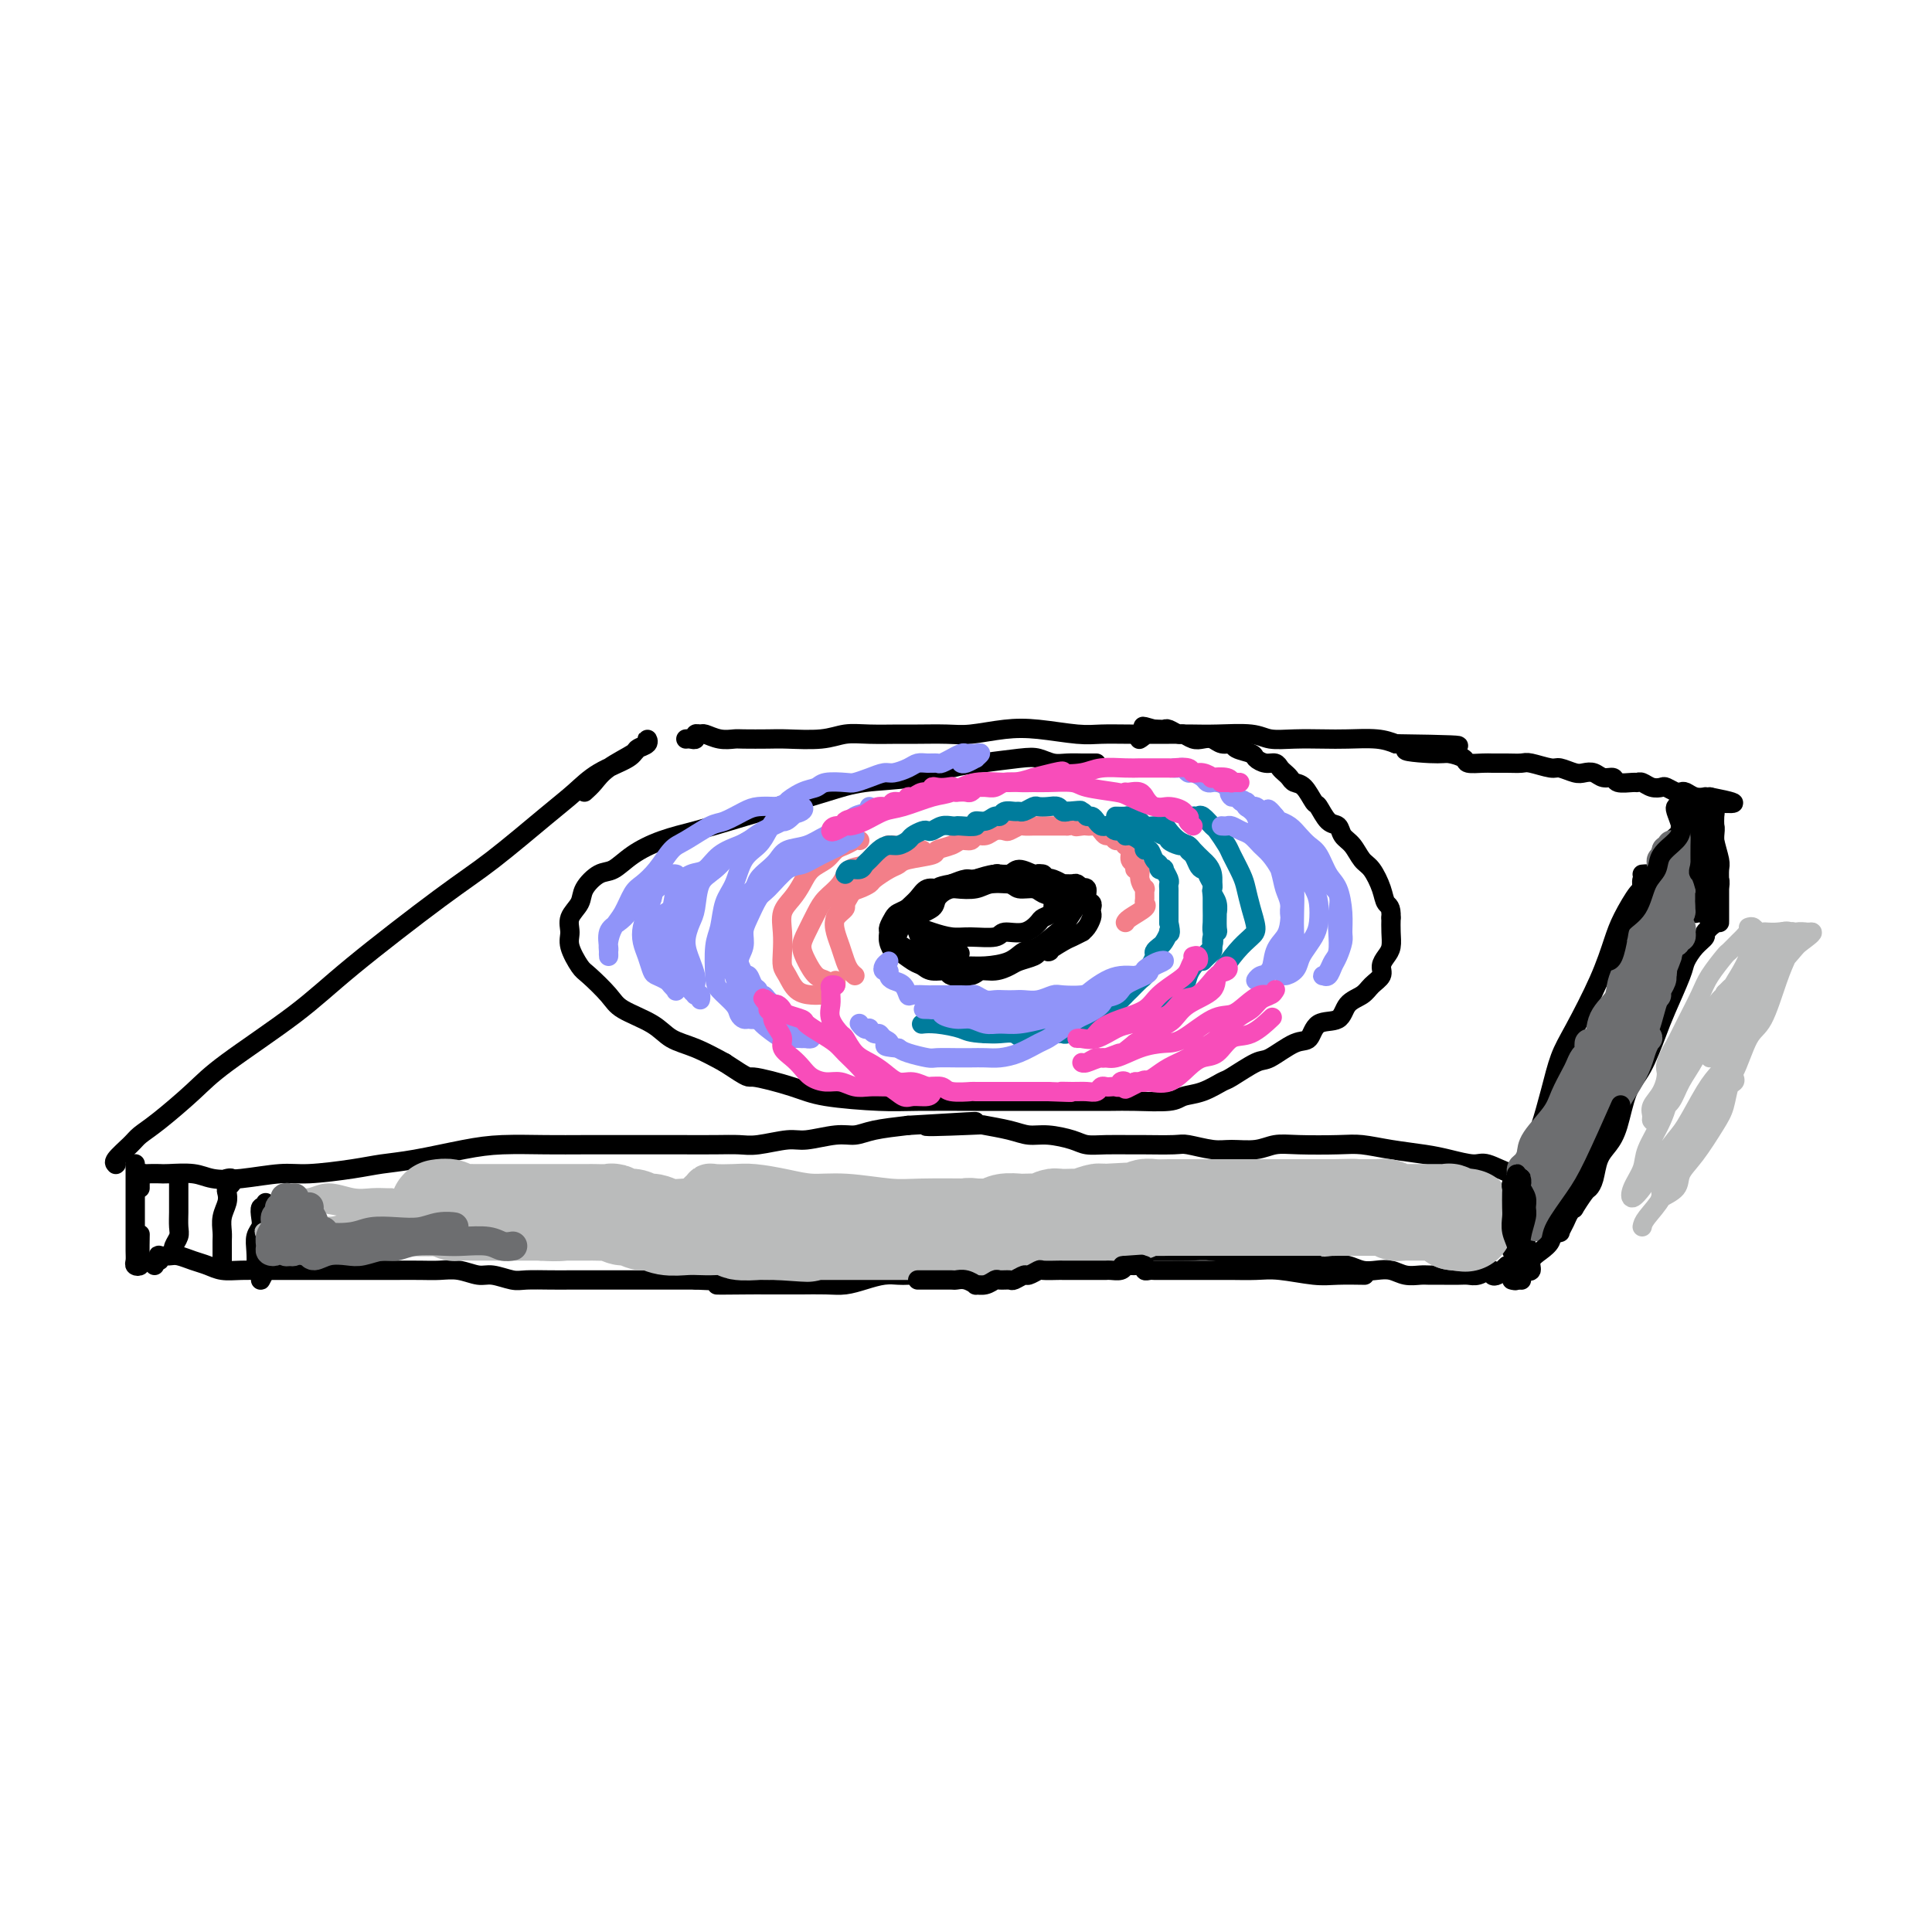 <svg viewBox='0 0 400 400' version='1.1' xmlns='http://www.w3.org/2000/svg' xmlns:xlink='http://www.w3.org/1999/xlink'><g fill='none' stroke='#000000' stroke-width='4' stroke-linecap='round' stroke-linejoin='round'><path d='M121,164c0.654,-0.590 1.307,-1.180 2,-2c0.693,-0.820 1.425,-1.871 3,-3c1.575,-1.129 3.993,-2.338 5,-3c1.007,-0.662 0.603,-0.778 1,-1c0.397,-0.222 1.596,-0.552 2,-1c0.404,-0.448 0.013,-1.016 0,-1c-0.013,0.016 0.353,0.615 0,1c-0.353,0.385 -1.425,0.555 -2,1c-0.575,0.445 -0.654,1.164 -2,2c-1.346,0.836 -3.958,1.790 -6,3c-2.042,1.210 -3.513,2.677 -5,4c-1.487,1.323 -2.990,2.502 -6,5c-3.010,2.498 -7.526,6.317 -11,9c-3.474,2.683 -5.907,4.231 -11,8c-5.093,3.769 -12.848,9.758 -18,14c-5.152,4.242 -7.702,6.737 -12,10c-4.298,3.263 -10.343,7.296 -14,10c-3.657,2.704 -4.924,4.080 -7,6c-2.076,1.920 -4.959,4.385 -7,6c-2.041,1.615 -3.241,2.380 -4,3c-0.759,0.620 -1.079,1.095 -2,2c-0.921,0.905 -2.443,2.239 -3,3c-0.557,0.761 -0.149,0.950 0,1c0.149,0.050 0.040,-0.038 0,0c-0.040,0.038 -0.011,0.203 0,0c0.011,-0.203 0.003,-0.772 0,-1c-0.003,-0.228 -0.002,-0.114 0,0'/><path d='M28,241c-0.000,-0.037 -0.000,-0.074 0,0c0.000,0.074 0.000,0.259 0,1c-0.000,0.741 -0.000,2.036 0,3c0.000,0.964 0.000,1.596 0,3c-0.000,1.404 -0.001,3.581 0,5c0.001,1.419 0.004,2.080 0,3c-0.004,0.920 -0.015,2.099 0,3c0.015,0.901 0.057,1.523 0,2c-0.057,0.477 -0.211,0.810 0,1c0.211,0.190 0.789,0.236 1,0c0.211,-0.236 0.057,-0.756 0,-2c-0.057,-1.244 -0.016,-3.213 0,-4c0.016,-0.787 0.008,-0.394 0,0'/><path d='M29,246c-0.007,-0.340 -0.014,-0.679 0,-1c0.014,-0.321 0.049,-0.622 0,-1c-0.049,-0.378 -0.182,-0.833 0,-1c0.182,-0.167 0.677,-0.046 1,0c0.323,0.046 0.472,0.016 1,0c0.528,-0.016 1.435,-0.017 2,0c0.565,0.017 0.787,0.053 2,0c1.213,-0.053 3.418,-0.196 5,0c1.582,0.196 2.540,0.729 4,1c1.460,0.271 3.421,0.280 6,0c2.579,-0.280 5.777,-0.847 8,-1c2.223,-0.153 3.471,0.110 6,0c2.529,-0.110 6.339,-0.594 9,-1c2.661,-0.406 4.173,-0.736 6,-1c1.827,-0.264 3.970,-0.463 7,-1c3.030,-0.537 6.949,-1.412 10,-2c3.051,-0.588 5.235,-0.890 8,-1c2.765,-0.110 6.113,-0.030 9,0c2.887,0.030 5.314,0.008 8,0c2.686,-0.008 5.632,-0.002 8,0c2.368,0.002 4.157,0.002 6,0c1.843,-0.002 3.739,-0.005 6,0c2.261,0.005 4.885,0.016 7,0c2.115,-0.016 3.721,-0.061 5,0c1.279,0.061 2.232,0.227 4,0c1.768,-0.227 4.350,-0.848 6,-1c1.650,-0.152 2.368,0.167 4,0c1.632,-0.167 4.180,-0.818 6,-1c1.820,-0.182 2.913,0.105 4,0c1.087,-0.105 2.168,-0.601 4,-1c1.832,-0.399 4.416,-0.699 7,-1'/><path d='M188,233c25.352,-1.550 9.232,-0.425 5,0c-4.232,0.425 3.423,0.152 7,0c3.577,-0.152 3.076,-0.181 4,0c0.924,0.181 3.271,0.574 5,1c1.729,0.426 2.838,0.885 4,1c1.162,0.115 2.378,-0.113 4,0c1.622,0.113 3.652,0.566 5,1c1.348,0.434 2.014,0.849 3,1c0.986,0.151 2.292,0.040 4,0c1.708,-0.040 3.819,-0.007 5,0c1.181,0.007 1.434,-0.013 3,0c1.566,0.013 4.446,0.057 6,0c1.554,-0.057 1.784,-0.215 3,0c1.216,0.215 3.420,0.804 5,1c1.580,0.196 2.537,0.000 4,0c1.463,-0.000 3.432,0.195 5,0c1.568,-0.195 2.734,-0.781 4,-1c1.266,-0.219 2.631,-0.070 5,0c2.369,0.070 5.741,0.060 8,0c2.259,-0.060 3.403,-0.169 5,0c1.597,0.169 3.647,0.618 6,1c2.353,0.382 5.011,0.698 7,1c1.989,0.302 3.310,0.589 5,1c1.690,0.411 3.748,0.947 5,1c1.252,0.053 1.697,-0.378 3,0c1.303,0.378 3.463,1.565 5,2c1.537,0.435 2.451,0.116 3,0c0.549,-0.116 0.735,-0.031 1,0c0.265,0.031 0.610,0.008 1,0c0.390,-0.008 0.826,-0.002 1,0c0.174,0.002 0.087,0.001 0,0'/><path d='M319,243c5.558,1.081 0.953,0.782 -1,1c-1.953,0.218 -1.255,0.951 -1,1c0.255,0.049 0.068,-0.586 0,-1c-0.068,-0.414 -0.018,-0.606 0,-1c0.018,-0.394 0.005,-0.990 0,-1c-0.005,-0.010 -0.002,0.565 0,1c0.002,0.435 0.001,0.729 0,1c-0.001,0.271 -0.004,0.520 0,1c0.004,0.480 0.015,1.193 0,2c-0.015,0.807 -0.056,1.709 0,3c0.056,1.291 0.210,2.973 0,4c-0.210,1.027 -0.784,1.400 -1,2c-0.216,0.600 -0.075,1.429 0,2c0.075,0.571 0.084,0.885 0,1c-0.084,0.115 -0.260,0.031 0,0c0.260,-0.031 0.956,-0.008 1,0c0.044,0.008 -0.563,0.002 -1,0c-0.437,-0.002 -0.705,-0.001 -1,0c-0.295,0.001 -0.618,0.000 -1,0c-0.382,-0.000 -0.823,-0.000 -1,0c-0.177,0.000 -0.088,0.000 0,0'/><path d='M32,262c-0.110,-0.453 -0.219,-0.906 0,-1c0.219,-0.094 0.768,0.170 1,0c0.232,-0.170 0.148,-0.775 0,-1c-0.148,-0.225 -0.360,-0.072 0,0c0.360,0.072 1.292,0.061 2,0c0.708,-0.061 1.192,-0.174 2,0c0.808,0.174 1.941,0.635 3,1c1.059,0.365 2.046,0.634 3,1c0.954,0.366 1.875,0.830 3,1c1.125,0.170 2.453,0.045 4,0c1.547,-0.045 3.311,-0.012 5,0c1.689,0.012 3.302,0.003 5,0c1.698,-0.003 3.481,-0.001 5,0c1.519,0.001 2.773,0.000 4,0c1.227,-0.000 2.428,0.000 4,0c1.572,-0.000 3.515,-0.001 5,0c1.485,0.001 2.512,0.004 4,0c1.488,-0.004 3.436,-0.016 5,0c1.564,0.016 2.744,0.061 4,0c1.256,-0.061 2.589,-0.226 4,0c1.411,0.226 2.901,0.845 4,1c1.099,0.155 1.806,-0.155 3,0c1.194,0.155 2.875,0.774 4,1c1.125,0.226 1.694,0.061 3,0c1.306,-0.061 3.349,-0.016 5,0c1.651,0.016 2.912,0.004 4,0c1.088,-0.004 2.004,-0.001 4,0c1.996,0.001 5.071,0.000 7,0c1.929,-0.000 2.712,-0.000 4,0c1.288,0.000 3.082,0.000 5,0c1.918,-0.000 3.959,-0.000 6,0'/><path d='M144,265c18.124,0.691 7.434,0.917 5,1c-2.434,0.083 3.388,0.022 6,0c2.612,-0.022 2.015,-0.005 3,0c0.985,0.005 3.554,-0.001 5,0c1.446,0.001 1.769,0.011 3,0c1.231,-0.011 3.369,-0.041 5,0c1.631,0.041 2.754,0.155 4,0c1.246,-0.155 2.617,-0.578 4,-1c1.383,-0.422 2.780,-0.844 4,-1c1.220,-0.156 2.263,-0.046 3,0c0.737,0.046 1.168,0.027 2,0c0.832,-0.027 2.064,-0.063 3,0c0.936,0.063 1.577,0.223 3,0c1.423,-0.223 3.627,-0.831 5,-1c1.373,-0.169 1.915,0.099 3,0c1.085,-0.099 2.714,-0.566 4,-1c1.286,-0.434 2.227,-0.834 3,-1c0.773,-0.166 1.376,-0.096 2,0c0.624,0.096 1.269,0.218 2,0c0.731,-0.218 1.549,-0.776 2,-1c0.451,-0.224 0.536,-0.112 1,0c0.464,0.112 1.308,0.226 2,0c0.692,-0.226 1.233,-0.793 2,-1c0.767,-0.207 1.759,-0.056 3,0c1.241,0.056 2.732,0.015 4,0c1.268,-0.015 2.313,-0.005 4,0c1.687,0.005 4.016,0.004 6,0c1.984,-0.004 3.625,-0.011 5,0c1.375,0.011 2.486,0.042 4,0c1.514,-0.042 3.433,-0.155 5,0c1.567,0.155 2.784,0.577 4,1'/><path d='M255,260c5.713,0.094 2.494,-0.171 2,0c-0.494,0.171 1.735,0.778 3,1c1.265,0.222 1.564,0.058 2,0c0.436,-0.058 1.008,-0.012 2,0c0.992,0.012 2.404,-0.011 3,0c0.596,0.011 0.375,0.054 1,0c0.625,-0.054 2.096,-0.207 3,0c0.904,0.207 1.242,0.774 2,1c0.758,0.226 1.935,0.112 3,0c1.065,-0.112 2.017,-0.222 3,0c0.983,0.222 1.996,0.778 3,1c1.004,0.222 1.997,0.112 3,0c1.003,-0.112 2.015,-0.226 3,0c0.985,0.226 1.944,0.793 3,1c1.056,0.207 2.208,0.055 3,0c0.792,-0.055 1.223,-0.014 2,0c0.777,0.014 1.901,-0.000 3,0c1.099,0.000 2.174,0.014 3,0c0.826,-0.014 1.402,-0.057 2,0c0.598,0.057 1.217,0.215 2,0c0.783,-0.215 1.729,-0.803 2,-1c0.271,-0.197 -0.135,-0.003 0,0c0.135,0.003 0.810,-0.185 1,0c0.190,0.185 -0.107,0.743 0,1c0.107,0.257 0.616,0.213 1,0c0.384,-0.213 0.642,-0.596 1,-1c0.358,-0.404 0.817,-0.830 1,-1c0.183,-0.170 0.092,-0.085 0,0'/><path d='M340,181c0.538,-0.052 1.077,-0.104 1,0c-0.077,0.104 -0.769,0.363 -1,1c-0.231,0.637 -0.002,1.652 0,2c0.002,0.348 -0.222,0.028 -1,1c-0.778,0.972 -2.109,3.237 -3,5c-0.891,1.763 -1.341,3.024 -2,5c-0.659,1.976 -1.528,4.666 -3,8c-1.472,3.334 -3.546,7.312 -5,10c-1.454,2.688 -2.288,4.087 -3,6c-0.712,1.913 -1.302,4.341 -2,7c-0.698,2.659 -1.505,5.548 -2,7c-0.495,1.452 -0.679,1.469 -1,2c-0.321,0.531 -0.780,1.578 -1,2c-0.220,0.422 -0.203,0.218 0,0c0.203,-0.218 0.590,-0.450 1,-1c0.410,-0.550 0.841,-1.417 1,-2c0.159,-0.583 0.045,-0.881 0,-1c-0.045,-0.119 -0.023,-0.060 0,0'/><path d='M347,167c-0.113,0.137 -0.227,0.275 0,1c0.227,0.725 0.793,2.039 1,3c0.207,0.961 0.053,1.569 0,2c-0.053,0.431 -0.006,0.686 0,2c0.006,1.314 -0.028,3.686 0,5c0.028,1.314 0.117,1.571 0,2c-0.117,0.429 -0.439,1.029 0,2c0.439,0.971 1.638,2.313 2,3c0.362,0.687 -0.113,0.720 0,1c0.113,0.280 0.815,0.807 1,1c0.185,0.193 -0.146,0.052 0,0c0.146,-0.052 0.770,-0.014 1,0c0.230,0.014 0.066,0.004 0,0c-0.066,-0.004 -0.033,-0.002 0,0'/><path d='M354,192c0.545,-0.399 1.090,-0.798 1,-1c-0.090,-0.202 -0.814,-0.207 -1,0c-0.186,0.207 0.167,0.626 0,1c-0.167,0.374 -0.855,0.704 -1,1c-0.145,0.296 0.252,0.557 0,1c-0.252,0.443 -1.155,1.066 -2,2c-0.845,0.934 -1.633,2.178 -2,3c-0.367,0.822 -0.315,1.220 -1,3c-0.685,1.780 -2.109,4.941 -3,7c-0.891,2.059 -1.250,3.016 -2,5c-0.750,1.984 -1.892,4.995 -3,7c-1.108,2.005 -2.180,3.006 -3,5c-0.820,1.994 -1.386,4.983 -2,7c-0.614,2.017 -1.277,3.063 -2,4c-0.723,0.937 -1.508,1.765 -2,3c-0.492,1.235 -0.691,2.876 -1,4c-0.309,1.124 -0.727,1.729 -1,2c-0.273,0.271 -0.402,0.208 -1,1c-0.598,0.792 -1.667,2.440 -2,3c-0.333,0.560 0.069,0.031 0,0c-0.069,-0.031 -0.611,0.437 -1,1c-0.389,0.563 -0.627,1.222 -1,2c-0.373,0.778 -0.881,1.675 -1,2c-0.119,0.325 0.150,0.078 0,0c-0.150,-0.078 -0.720,0.012 -1,0c-0.280,-0.012 -0.271,-0.127 0,0c0.271,0.127 0.804,0.496 1,0c0.196,-0.496 0.056,-1.856 0,-3c-0.056,-1.144 -0.028,-2.072 0,-3'/><path d='M323,249c0.167,-1.000 0.083,-0.500 0,0'/><path d='M142,153c0.302,-0.031 0.604,-0.062 1,0c0.396,0.062 0.885,0.216 1,0c0.115,-0.216 -0.145,-0.804 0,-1c0.145,-0.196 0.693,0.000 1,0c0.307,-0.000 0.372,-0.196 1,0c0.628,0.196 1.820,0.784 3,1c1.180,0.216 2.349,0.059 3,0c0.651,-0.059 0.785,-0.020 2,0c1.215,0.020 3.512,0.019 5,0c1.488,-0.019 2.166,-0.058 4,0c1.834,0.058 4.823,0.212 7,0c2.177,-0.212 3.541,-0.789 5,-1c1.459,-0.211 3.013,-0.056 5,0c1.987,0.056 4.406,0.011 6,0c1.594,-0.011 2.362,0.010 4,0c1.638,-0.010 4.146,-0.051 6,0c1.854,0.051 3.054,0.196 5,0c1.946,-0.196 4.638,-0.732 7,-1c2.362,-0.268 4.392,-0.268 7,0c2.608,0.268 5.793,0.804 8,1c2.207,0.196 3.437,0.053 5,0c1.563,-0.053 3.457,-0.015 6,0c2.543,0.015 5.733,0.008 8,0c2.267,-0.008 3.612,-0.016 5,0c1.388,0.016 2.818,0.057 5,0c2.182,-0.057 5.116,-0.211 7,0c1.884,0.211 2.716,0.788 4,1c1.284,0.212 3.018,0.060 5,0c1.982,-0.060 4.212,-0.026 6,0c1.788,0.026 3.135,0.046 5,0c1.865,-0.046 4.247,-0.156 6,0c1.753,0.156 2.876,0.578 4,1'/><path d='M289,154c23.517,0.317 8.810,0.611 4,1c-4.810,0.389 0.276,0.875 3,1c2.724,0.125 3.085,-0.110 4,0c0.915,0.110 2.383,0.565 3,1c0.617,0.435 0.382,0.849 1,1c0.618,0.151 2.089,0.039 3,0c0.911,-0.039 1.263,-0.007 2,0c0.737,0.007 1.859,-0.013 3,0c1.141,0.013 2.301,0.060 3,0c0.699,-0.060 0.935,-0.226 2,0c1.065,0.226 2.957,0.844 4,1c1.043,0.156 1.238,-0.150 2,0c0.762,0.150 2.092,0.757 3,1c0.908,0.243 1.393,0.121 2,0c0.607,-0.121 1.336,-0.243 2,0c0.664,0.243 1.263,0.850 2,1c0.737,0.150 1.611,-0.157 2,0c0.389,0.157 0.292,0.778 1,1c0.708,0.222 2.221,0.046 3,0c0.779,-0.046 0.824,0.039 1,0c0.176,-0.039 0.485,-0.203 1,0c0.515,0.203 1.237,0.773 2,1c0.763,0.227 1.566,0.112 2,0c0.434,-0.112 0.500,-0.223 1,0c0.500,0.223 1.434,0.778 2,1c0.566,0.222 0.764,0.112 1,0c0.236,-0.112 0.511,-0.226 1,0c0.489,0.226 1.193,0.793 2,1c0.807,0.207 1.717,0.056 2,0c0.283,-0.056 -0.062,-0.016 0,0c0.062,0.016 0.531,0.008 1,0'/><path d='M354,165c9.935,1.944 2.271,1.305 -1,1c-3.271,-0.305 -2.150,-0.274 -2,0c0.150,0.274 -0.671,0.793 -1,1c-0.329,0.207 -0.164,0.104 0,0'/><path d='M351,167c0.131,0.046 0.261,0.091 0,0c-0.261,-0.091 -0.914,-0.319 -1,0c-0.086,0.319 0.393,1.185 0,2c-0.393,0.815 -1.660,1.580 -2,2c-0.340,0.420 0.245,0.496 0,1c-0.245,0.504 -1.319,1.438 -2,2c-0.681,0.562 -0.967,0.753 -1,1c-0.033,0.247 0.187,0.551 0,1c-0.187,0.449 -0.781,1.044 -1,1c-0.219,-0.044 -0.063,-0.727 0,-1c0.063,-0.273 0.031,-0.137 0,0'/><path d='M227,158c-0.804,-0.002 -1.608,-0.004 -2,0c-0.392,0.004 -0.372,0.014 -1,0c-0.628,-0.014 -1.903,-0.053 -3,0c-1.097,0.053 -2.016,0.198 -3,0c-0.984,-0.198 -2.033,-0.740 -3,-1c-0.967,-0.260 -1.853,-0.239 -4,0c-2.147,0.239 -5.557,0.696 -8,1c-2.443,0.304 -3.920,0.454 -6,1c-2.080,0.546 -4.764,1.487 -8,2c-3.236,0.513 -7.024,0.599 -10,1c-2.976,0.401 -5.141,1.118 -8,2c-2.859,0.882 -6.414,1.929 -10,3c-3.586,1.071 -7.205,2.165 -10,3c-2.795,0.835 -4.768,1.412 -7,2c-2.232,0.588 -4.724,1.186 -7,2c-2.276,0.814 -4.335,1.845 -6,3c-1.665,1.155 -2.937,2.434 -4,3c-1.063,0.566 -1.916,0.420 -3,1c-1.084,0.580 -2.397,1.886 -3,3c-0.603,1.114 -0.495,2.036 -1,3c-0.505,0.964 -1.624,1.972 -2,3c-0.376,1.028 -0.010,2.078 0,3c0.010,0.922 -0.335,1.716 0,3c0.335,1.284 1.349,3.056 2,4c0.651,0.944 0.938,1.058 2,2c1.062,0.942 2.897,2.713 4,4c1.103,1.287 1.472,2.091 3,3c1.528,0.909 4.214,1.924 6,3c1.786,1.076 2.673,2.213 4,3c1.327,0.787 3.093,1.225 5,2c1.907,0.775 3.953,1.888 6,3'/><path d='M150,220c5.587,3.680 4.553,2.881 6,3c1.447,0.119 5.375,1.156 8,2c2.625,0.844 3.947,1.494 7,2c3.053,0.506 7.835,0.868 11,1c3.165,0.132 4.712,0.035 8,0c3.288,-0.035 8.319,-0.009 12,0c3.681,0.009 6.014,0.002 8,0c1.986,-0.002 3.624,0.000 6,0c2.376,-0.000 5.489,-0.003 8,0c2.511,0.003 4.421,0.013 6,0c1.579,-0.013 2.826,-0.049 5,0c2.174,0.049 5.275,0.184 7,0c1.725,-0.184 2.073,-0.687 3,-1c0.927,-0.313 2.434,-0.435 4,-1c1.566,-0.565 3.192,-1.574 4,-2c0.808,-0.426 0.797,-0.269 2,-1c1.203,-0.731 3.618,-2.351 5,-3c1.382,-0.649 1.729,-0.329 3,-1c1.271,-0.671 3.466,-2.333 5,-3c1.534,-0.667 2.407,-0.339 3,-1c0.593,-0.661 0.907,-2.313 2,-3c1.093,-0.687 2.966,-0.411 4,-1c1.034,-0.589 1.229,-2.045 2,-3c0.771,-0.955 2.118,-1.411 3,-2c0.882,-0.589 1.298,-1.312 2,-2c0.702,-0.688 1.691,-1.342 2,-2c0.309,-0.658 -0.061,-1.320 0,-2c0.061,-0.680 0.552,-1.378 1,-2c0.448,-0.622 0.851,-1.167 1,-2c0.149,-0.833 0.042,-1.952 0,-3c-0.042,-1.048 -0.021,-2.024 0,-3'/><path d='M288,190c0.118,-2.413 -0.587,-2.446 -1,-3c-0.413,-0.554 -0.534,-1.628 -1,-3c-0.466,-1.372 -1.276,-3.040 -2,-4c-0.724,-0.960 -1.363,-1.211 -2,-2c-0.637,-0.789 -1.274,-2.117 -2,-3c-0.726,-0.883 -1.542,-1.320 -2,-2c-0.458,-0.680 -0.559,-1.604 -1,-2c-0.441,-0.396 -1.221,-0.263 -2,-1c-0.779,-0.737 -1.557,-2.344 -2,-3c-0.443,-0.656 -0.553,-0.361 -1,-1c-0.447,-0.639 -1.233,-2.212 -2,-3c-0.767,-0.788 -1.514,-0.789 -2,-1c-0.486,-0.211 -0.710,-0.630 -1,-1c-0.290,-0.370 -0.645,-0.691 -1,-1c-0.355,-0.309 -0.709,-0.608 -1,-1c-0.291,-0.392 -0.520,-0.878 -1,-1c-0.480,-0.122 -1.213,0.121 -2,0c-0.787,-0.121 -1.628,-0.606 -2,-1c-0.372,-0.394 -0.273,-0.698 -1,-1c-0.727,-0.302 -2.278,-0.603 -3,-1c-0.722,-0.397 -0.616,-0.890 -1,-1c-0.384,-0.110 -1.259,0.163 -2,0c-0.741,-0.163 -1.349,-0.761 -2,-1c-0.651,-0.239 -1.344,-0.120 -2,0c-0.656,0.120 -1.275,0.243 -2,0c-0.725,-0.243 -1.556,-0.850 -2,-1c-0.444,-0.150 -0.500,0.156 -1,0c-0.500,-0.156 -1.443,-0.774 -2,-1c-0.557,-0.226 -0.727,-0.061 -1,0c-0.273,0.061 -0.649,0.017 -1,0c-0.351,-0.017 -0.675,-0.009 -1,0'/><path d='M239,151c-4.184,-1.226 -1.643,-0.290 -1,0c0.643,0.290 -0.612,-0.066 -1,0c-0.388,0.066 0.092,0.554 0,1c-0.092,0.446 -0.756,0.851 -1,1c-0.244,0.149 -0.070,0.043 0,0c0.070,-0.043 0.035,-0.021 0,0'/><path d='M216,182c0.116,-0.425 0.231,-0.851 0,-1c-0.231,-0.149 -0.810,-0.022 -1,0c-0.190,0.022 0.008,-0.062 0,0c-0.008,0.062 -0.220,0.268 -1,0c-0.780,-0.268 -2.126,-1.011 -3,-1c-0.874,0.011 -1.277,0.776 -2,1c-0.723,0.224 -1.768,-0.092 -3,0c-1.232,0.092 -2.651,0.592 -4,1c-1.349,0.408 -2.627,0.726 -4,1c-1.373,0.274 -2.840,0.506 -4,1c-1.160,0.494 -2.013,1.249 -3,2c-0.987,0.751 -2.106,1.496 -3,2c-0.894,0.504 -1.561,0.767 -2,1c-0.439,0.233 -0.650,0.434 -1,1c-0.350,0.566 -0.839,1.495 -1,2c-0.161,0.505 0.005,0.587 0,1c-0.005,0.413 -0.181,1.157 0,2c0.181,0.843 0.718,1.785 1,2c0.282,0.215 0.307,-0.297 1,0c0.693,0.297 2.052,1.404 3,2c0.948,0.596 1.483,0.683 2,1c0.517,0.317 1.016,0.866 2,1c0.984,0.134 2.454,-0.145 3,0c0.546,0.145 0.167,0.715 1,1c0.833,0.285 2.879,0.284 4,0c1.121,-0.284 1.316,-0.849 2,-1c0.684,-0.151 1.857,0.114 3,0c1.143,-0.114 2.255,-0.608 3,-1c0.745,-0.392 1.124,-0.682 2,-1c0.876,-0.318 2.250,-0.662 3,-1c0.750,-0.338 0.875,-0.669 1,-1'/><path d='M215,197c3.698,-0.509 1.943,0.218 2,0c0.057,-0.218 1.927,-1.381 3,-2c1.073,-0.619 1.349,-0.694 2,-1c0.651,-0.306 1.677,-0.841 2,-1c0.323,-0.159 -0.057,0.060 0,0c0.057,-0.060 0.552,-0.398 1,-1c0.448,-0.602 0.848,-1.470 1,-2c0.152,-0.530 0.056,-0.724 0,-1c-0.056,-0.276 -0.072,-0.635 0,-1c0.072,-0.365 0.230,-0.738 0,-1c-0.230,-0.262 -0.850,-0.414 -1,-1c-0.150,-0.586 0.168,-1.607 0,-2c-0.168,-0.393 -0.824,-0.158 -1,0c-0.176,0.158 0.126,0.240 0,0c-0.126,-0.240 -0.682,-0.800 -1,-1c-0.318,-0.200 -0.400,-0.040 -1,0c-0.600,0.040 -1.719,-0.041 -2,0c-0.281,0.041 0.274,0.203 0,0c-0.274,-0.203 -1.378,-0.772 -2,-1c-0.622,-0.228 -0.762,-0.114 -1,0c-0.238,0.114 -0.575,0.227 -1,0c-0.425,-0.227 -0.937,-0.793 -1,-1c-0.063,-0.207 0.322,-0.055 0,0c-0.322,0.055 -1.351,0.014 -2,0c-0.649,-0.014 -0.920,0.000 -1,0c-0.080,-0.000 0.030,-0.015 -1,0c-1.030,0.015 -3.199,0.059 -4,0c-0.801,-0.059 -0.235,-0.222 -1,0c-0.765,0.222 -2.860,0.829 -4,1c-1.140,0.171 -1.326,-0.094 -2,0c-0.674,0.094 -1.837,0.547 -3,1'/><path d='M197,183c-3.366,0.560 -2.782,0.961 -3,1c-0.218,0.039 -1.237,-0.284 -2,0c-0.763,0.284 -1.271,1.175 -2,2c-0.729,0.825 -1.680,1.583 -2,2c-0.320,0.417 -0.011,0.494 0,1c0.011,0.506 -0.278,1.442 0,2c0.278,0.558 1.122,0.739 2,1c0.878,0.261 1.791,0.602 3,1c1.209,0.398 2.714,0.855 4,1c1.286,0.145 2.352,-0.020 4,0c1.648,0.020 3.879,0.227 5,0c1.121,-0.227 1.131,-0.887 2,-1c0.869,-0.113 2.597,0.322 4,0c1.403,-0.322 2.483,-1.399 3,-2c0.517,-0.601 0.472,-0.724 1,-1c0.528,-0.276 1.629,-0.705 2,-1c0.371,-0.295 0.012,-0.456 0,-1c-0.012,-0.544 0.322,-1.470 0,-2c-0.322,-0.530 -1.301,-0.665 -2,-1c-0.699,-0.335 -1.120,-0.871 -2,-1c-0.880,-0.129 -2.220,0.148 -3,0c-0.780,-0.148 -1.000,-0.721 -2,-1c-1.000,-0.279 -2.781,-0.265 -4,0c-1.219,0.265 -1.878,0.782 -3,1c-1.122,0.218 -2.709,0.136 -4,0c-1.291,-0.136 -2.287,-0.327 -3,0c-0.713,0.327 -1.144,1.173 -2,2c-0.856,0.827 -2.137,1.634 -3,2c-0.863,0.366 -1.309,0.291 -2,1c-0.691,0.709 -1.626,2.203 -2,3c-0.374,0.797 -0.187,0.899 0,1'/><path d='M186,193c-1.190,2.039 0.334,2.637 1,3c0.666,0.363 0.472,0.490 1,1c0.528,0.510 1.776,1.403 3,2c1.224,0.597 2.425,0.899 4,1c1.575,0.101 3.526,0.002 5,0c1.474,-0.002 2.473,0.093 4,0c1.527,-0.093 3.584,-0.376 5,-1c1.416,-0.624 2.191,-1.590 3,-2c0.809,-0.410 1.654,-0.265 3,-1c1.346,-0.735 3.195,-2.351 4,-3c0.805,-0.649 0.568,-0.331 1,-1c0.432,-0.669 1.533,-2.327 2,-3c0.467,-0.673 0.299,-0.363 0,-1c-0.299,-0.637 -0.728,-2.223 -1,-3c-0.272,-0.777 -0.387,-0.745 -1,-1c-0.613,-0.255 -1.724,-0.796 -3,-1c-1.276,-0.204 -2.718,-0.070 -4,0c-1.282,0.070 -2.403,0.077 -4,0c-1.597,-0.077 -3.668,-0.239 -5,0c-1.332,0.239 -1.923,0.878 -3,1c-1.077,0.122 -2.639,-0.273 -4,0c-1.361,0.273 -2.520,1.213 -3,2c-0.480,0.787 -0.280,1.420 -1,2c-0.720,0.580 -2.359,1.108 -3,2c-0.641,0.892 -0.284,2.147 0,3c0.284,0.853 0.497,1.305 1,2c0.503,0.695 1.298,1.634 2,2c0.702,0.366 1.312,0.160 2,0c0.688,-0.160 1.454,-0.274 2,0c0.546,0.274 0.870,0.935 1,1c0.130,0.065 0.065,-0.468 0,-1'/><path d='M198,197c1.333,0.667 0.667,0.333 0,0'/><path d='M37,244c-0.000,0.305 -0.000,0.610 0,1c0.000,0.390 0.000,0.866 0,1c-0.000,0.134 -0.000,-0.074 0,0c0.000,0.074 0.001,0.428 0,1c-0.001,0.572 -0.004,1.361 0,2c0.004,0.639 0.015,1.128 0,2c-0.015,0.872 -0.057,2.129 0,3c0.057,0.871 0.211,1.358 0,2c-0.211,0.642 -0.789,1.440 -1,2c-0.211,0.560 -0.057,0.882 0,1c0.057,0.118 0.015,0.032 0,0c-0.015,-0.032 -0.004,-0.009 0,0c0.004,0.009 0.002,0.005 0,0'/><path d='M47,244c0.393,-0.088 0.786,-0.176 1,0c0.214,0.176 0.250,0.616 0,1c-0.250,0.384 -0.785,0.711 -1,1c-0.215,0.289 -0.110,0.538 0,1c0.110,0.462 0.226,1.136 0,2c-0.226,0.864 -0.793,1.919 -1,3c-0.207,1.081 -0.056,2.187 0,3c0.056,0.813 0.015,1.333 0,2c-0.015,0.667 -0.004,1.482 0,2c0.004,0.518 0.001,0.737 0,1c-0.001,0.263 -0.000,0.568 0,1c0.000,0.432 0.000,0.992 0,1c-0.000,0.008 -0.000,-0.536 0,-1c0.000,-0.464 0.000,-0.847 0,-1c-0.000,-0.153 -0.000,-0.077 0,0'/><path d='M55,249c0.111,0.470 0.222,0.940 0,1c-0.222,0.060 -0.778,-0.291 -1,0c-0.222,0.291 -0.112,1.223 0,2c0.112,0.777 0.225,1.399 0,2c-0.225,0.601 -0.788,1.183 -1,2c-0.212,0.817 -0.072,1.871 0,3c0.072,1.129 0.076,2.333 0,3c-0.076,0.667 -0.230,0.795 0,1c0.230,0.205 0.846,0.486 1,1c0.154,0.514 -0.155,1.262 0,1c0.155,-0.262 0.772,-1.532 1,-2c0.228,-0.468 0.065,-0.134 0,0c-0.065,0.134 -0.033,0.067 0,0'/><path d='M345,196c0.386,-0.121 0.771,-0.242 1,0c0.229,0.242 0.300,0.846 0,1c-0.300,0.154 -0.971,-0.144 -1,0c-0.029,0.144 0.584,0.729 1,1c0.416,0.271 0.634,0.227 1,0c0.366,-0.227 0.880,-0.637 1,-1c0.120,-0.363 -0.155,-0.678 0,-1c0.155,-0.322 0.741,-0.649 1,-1c0.259,-0.351 0.190,-0.725 0,-1c-0.190,-0.275 -0.501,-0.452 -1,0c-0.499,0.452 -1.187,1.533 -2,2c-0.813,0.467 -1.750,0.319 -2,1c-0.250,0.681 0.188,2.191 0,3c-0.188,0.809 -1.003,0.918 -1,1c0.003,0.082 0.825,0.138 1,0c0.175,-0.138 -0.297,-0.468 0,-1c0.297,-0.532 1.362,-1.264 2,-2c0.638,-0.736 0.848,-1.475 1,-2c0.152,-0.525 0.247,-0.834 0,-1c-0.247,-0.166 -0.837,-0.188 -1,0c-0.163,0.188 0.101,0.587 0,1c-0.101,0.413 -0.566,0.842 -1,1c-0.434,0.158 -0.838,0.045 -1,0c-0.162,-0.045 -0.081,-0.023 0,0'/><path d='M340,208c0.004,-0.095 0.009,-0.190 0,0c-0.009,0.190 -0.030,0.666 0,1c0.030,0.334 0.112,0.525 0,1c-0.112,0.475 -0.419,1.233 -1,2c-0.581,0.767 -1.435,1.543 -2,2c-0.565,0.457 -0.842,0.596 -1,1c-0.158,0.404 -0.196,1.075 0,1c0.196,-0.075 0.627,-0.896 1,-1c0.373,-0.104 0.689,0.508 1,0c0.311,-0.508 0.616,-2.138 1,-3c0.384,-0.862 0.846,-0.957 1,-1c0.154,-0.043 0.000,-0.033 0,0c-0.000,0.033 0.154,0.089 0,0c-0.154,-0.089 -0.616,-0.321 -1,0c-0.384,0.321 -0.691,1.197 -1,2c-0.309,0.803 -0.619,1.535 -1,2c-0.381,0.465 -0.833,0.664 -1,1c-0.167,0.336 -0.048,0.810 0,1c0.048,0.190 0.024,0.095 0,0'/></g>
<g fill='none' stroke='#F37F89' stroke-width='4' stroke-linecap='round' stroke-linejoin='round'><path d='M191,176c-0.360,0.054 -0.719,0.108 -1,0c-0.281,-0.108 -0.483,-0.376 -1,0c-0.517,0.376 -1.350,1.398 -2,2c-0.650,0.602 -1.118,0.783 -2,1c-0.882,0.217 -2.177,0.470 -3,1c-0.823,0.530 -1.174,1.338 -2,2c-0.826,0.662 -2.127,1.177 -3,2c-0.873,0.823 -1.317,1.953 -2,3c-0.683,1.047 -1.606,2.010 -2,3c-0.394,0.990 -0.260,2.006 0,3c0.260,0.994 0.644,1.965 1,3c0.356,1.035 0.683,2.133 1,3c0.317,0.867 0.624,1.503 1,2c0.376,0.497 0.822,0.856 1,1c0.178,0.144 0.089,0.072 0,0'/><path d='M185,176c0.118,-0.430 0.236,-0.859 0,-1c-0.236,-0.141 -0.824,0.008 -1,0c-0.176,-0.008 0.062,-0.172 0,0c-0.062,0.172 -0.424,0.682 -1,1c-0.576,0.318 -1.365,0.444 -2,1c-0.635,0.556 -1.114,1.540 -2,2c-0.886,0.460 -2.177,0.395 -3,1c-0.823,0.605 -1.177,1.880 -2,3c-0.823,1.120 -2.113,2.084 -3,3c-0.887,0.916 -1.370,1.783 -2,3c-0.630,1.217 -1.405,2.784 -2,4c-0.595,1.216 -1.008,2.081 -1,3c0.008,0.919 0.437,1.894 1,3c0.563,1.106 1.261,2.345 2,3c0.739,0.655 1.518,0.725 2,1c0.482,0.275 0.665,0.754 1,1c0.335,0.246 0.821,0.259 1,0c0.179,-0.259 0.051,-0.788 0,-1c-0.051,-0.212 -0.026,-0.106 0,0'/><path d='M178,174c-0.246,-0.096 -0.492,-0.192 -1,0c-0.508,0.192 -1.277,0.673 -2,1c-0.723,0.327 -1.401,0.499 -2,1c-0.599,0.501 -1.121,1.330 -2,2c-0.879,0.670 -2.116,1.182 -3,2c-0.884,0.818 -1.413,1.940 -2,3c-0.587,1.060 -1.230,2.056 -2,3c-0.770,0.944 -1.668,1.837 -2,3c-0.332,1.163 -0.098,2.595 0,4c0.098,1.405 0.060,2.783 0,4c-0.060,1.217 -0.143,2.274 0,3c0.143,0.726 0.511,1.123 1,2c0.489,0.877 1.098,2.235 2,3c0.902,0.765 2.097,0.937 3,1c0.903,0.063 1.512,0.017 2,0c0.488,-0.017 0.854,-0.005 1,0c0.146,0.005 0.073,0.002 0,0'/><path d='M173,190c0.305,-0.325 0.609,-0.650 1,-1c0.391,-0.350 0.868,-0.724 1,-1c0.132,-0.276 -0.083,-0.454 0,-1c0.083,-0.546 0.462,-1.459 1,-2c0.538,-0.541 1.233,-0.708 2,-1c0.767,-0.292 1.606,-0.708 2,-1c0.394,-0.292 0.345,-0.459 1,-1c0.655,-0.541 2.015,-1.454 3,-2c0.985,-0.546 1.594,-0.723 2,-1c0.406,-0.277 0.608,-0.653 2,-1c1.392,-0.347 3.974,-0.666 5,-1c1.026,-0.334 0.498,-0.682 1,-1c0.502,-0.318 2.035,-0.606 3,-1c0.965,-0.394 1.360,-0.894 2,-1c0.640,-0.106 1.523,0.182 2,0c0.477,-0.182 0.546,-0.832 1,-1c0.454,-0.168 1.291,0.147 2,0c0.709,-0.147 1.288,-0.757 2,-1c0.712,-0.243 1.557,-0.118 2,0c0.443,0.118 0.486,0.228 1,0c0.514,-0.228 1.500,-0.793 2,-1c0.500,-0.207 0.516,-0.055 1,0c0.484,0.055 1.438,0.015 2,0c0.562,-0.015 0.733,-0.004 1,0c0.267,0.004 0.631,0.001 1,0c0.369,-0.001 0.742,-0.000 1,0c0.258,0.000 0.399,0.000 1,0c0.601,-0.000 1.662,-0.000 2,0c0.338,0.000 -0.046,0.000 0,0c0.046,-0.000 0.523,-0.000 1,0'/><path d='M221,171c5.510,-1.083 2.786,-0.291 2,0c-0.786,0.291 0.367,0.081 1,0c0.633,-0.081 0.747,-0.032 1,0c0.253,0.032 0.645,0.046 1,0c0.355,-0.046 0.673,-0.152 1,0c0.327,0.152 0.665,0.561 1,1c0.335,0.439 0.668,0.906 1,1c0.332,0.094 0.662,-0.186 1,0c0.338,0.186 0.683,0.836 1,1c0.317,0.164 0.606,-0.160 1,0c0.394,0.160 0.894,0.802 1,1c0.106,0.198 -0.183,-0.048 0,0c0.183,0.048 0.838,0.390 1,1c0.162,0.610 -0.168,1.489 0,2c0.168,0.511 0.833,0.653 1,1c0.167,0.347 -0.166,0.900 0,1c0.166,0.100 0.829,-0.254 1,0c0.171,0.254 -0.151,1.115 0,2c0.151,0.885 0.775,1.794 1,2c0.225,0.206 0.050,-0.292 0,0c-0.050,0.292 0.025,1.374 0,2c-0.025,0.626 -0.150,0.795 0,1c0.150,0.205 0.576,0.447 0,1c-0.576,0.553 -2.155,1.418 -3,2c-0.845,0.582 -0.956,0.881 -1,1c-0.044,0.119 -0.022,0.060 0,0'/></g>
<g fill='none' stroke='#007C9C' stroke-width='4' stroke-linecap='round' stroke-linejoin='round'><path d='M175,181c0.222,-0.449 0.444,-0.897 1,-1c0.556,-0.103 1.447,0.140 2,0c0.553,-0.140 0.767,-0.664 1,-1c0.233,-0.336 0.486,-0.485 1,-1c0.514,-0.515 1.288,-1.395 2,-2c0.712,-0.605 1.360,-0.936 2,-1c0.640,-0.064 1.271,0.140 2,0c0.729,-0.140 1.557,-0.625 2,-1c0.443,-0.375 0.503,-0.640 1,-1c0.497,-0.360 1.432,-0.814 2,-1c0.568,-0.186 0.769,-0.102 1,0c0.231,0.102 0.493,0.223 1,0c0.507,-0.223 1.258,-0.791 2,-1c0.742,-0.209 1.476,-0.060 2,0c0.524,0.060 0.840,0.031 1,0c0.160,-0.031 0.165,-0.065 1,0c0.835,0.065 2.500,0.229 3,0c0.500,-0.229 -0.165,-0.850 0,-1c0.165,-0.150 1.161,0.170 2,0c0.839,-0.170 1.520,-0.830 2,-1c0.480,-0.170 0.757,0.152 1,0c0.243,-0.152 0.450,-0.776 1,-1c0.550,-0.224 1.442,-0.046 2,0c0.558,0.046 0.782,-0.040 1,0c0.218,0.040 0.429,0.206 1,0c0.571,-0.206 1.501,-0.784 2,-1c0.499,-0.216 0.567,-0.072 1,0c0.433,0.072 1.229,0.071 2,0c0.771,-0.071 1.515,-0.211 2,0c0.485,0.211 0.710,0.775 1,1c0.290,0.225 0.645,0.113 1,0'/><path d='M221,168c4.427,-0.447 2.496,-0.064 2,0c-0.496,0.064 0.445,-0.189 1,0c0.555,0.189 0.726,0.822 1,1c0.274,0.178 0.651,-0.097 1,0c0.349,0.097 0.670,0.566 1,1c0.330,0.434 0.671,0.833 1,1c0.329,0.167 0.648,0.101 1,0c0.352,-0.101 0.737,-0.238 1,0c0.263,0.238 0.403,0.851 1,1c0.597,0.149 1.652,-0.166 2,0c0.348,0.166 -0.012,0.814 0,1c0.012,0.186 0.395,-0.089 1,0c0.605,0.089 1.433,0.544 2,1c0.567,0.456 0.873,0.914 1,1c0.127,0.086 0.077,-0.198 0,0c-0.077,0.198 -0.179,0.880 0,1c0.179,0.120 0.641,-0.321 1,0c0.359,0.321 0.617,1.405 1,2c0.383,0.595 0.891,0.702 1,1c0.109,0.298 -0.181,0.787 0,1c0.181,0.213 0.833,0.151 1,0c0.167,-0.151 -0.151,-0.392 0,0c0.151,0.392 0.773,1.418 1,2c0.227,0.582 0.061,0.719 0,1c-0.061,0.281 -0.016,0.705 0,1c0.016,0.295 0.004,0.460 0,1c-0.004,0.540 -0.001,1.454 0,2c0.001,0.546 0.000,0.724 0,1c-0.000,0.276 -0.000,0.651 0,1c0.000,0.349 0.000,0.671 0,1c-0.000,0.329 -0.000,0.664 0,1'/><path d='M242,191c0.606,2.803 0.120,2.309 0,2c-0.120,-0.309 0.126,-0.435 0,0c-0.126,0.435 -0.625,1.430 -1,2c-0.375,0.570 -0.626,0.716 -1,1c-0.374,0.284 -0.870,0.706 -1,1c-0.130,0.294 0.107,0.459 0,1c-0.107,0.541 -0.557,1.458 -1,2c-0.443,0.542 -0.879,0.710 -1,1c-0.121,0.290 0.075,0.703 0,1c-0.075,0.297 -0.419,0.479 -1,1c-0.581,0.521 -1.398,1.383 -2,2c-0.602,0.617 -0.987,0.991 -1,1c-0.013,0.009 0.348,-0.348 0,0c-0.348,0.348 -1.403,1.400 -2,2c-0.597,0.600 -0.736,0.749 -1,1c-0.264,0.251 -0.653,0.606 -1,1c-0.347,0.394 -0.653,0.828 -1,1c-0.347,0.172 -0.736,0.084 -1,0c-0.264,-0.084 -0.403,-0.162 -1,0c-0.597,0.162 -1.652,0.565 -2,1c-0.348,0.435 0.010,0.901 0,1c-0.010,0.099 -0.387,-0.169 -1,0c-0.613,0.169 -1.461,0.776 -2,1c-0.539,0.224 -0.767,0.065 -1,0c-0.233,-0.065 -0.470,-0.035 -1,0c-0.530,0.035 -1.352,0.076 -2,0c-0.648,-0.076 -1.121,-0.269 -2,0c-0.879,0.269 -2.163,1.000 -3,1c-0.837,0.000 -1.225,-0.731 -2,-1c-0.775,-0.269 -1.936,-0.077 -3,0c-1.064,0.077 -2.032,0.038 -3,0'/><path d='M204,214c-3.507,-0.166 -3.775,-0.581 -5,-1c-1.225,-0.419 -3.407,-0.844 -5,-1c-1.593,-0.156 -2.598,-0.045 -3,0c-0.402,0.045 -0.201,0.022 0,0'/><path d='M238,172c0.230,-0.119 0.461,-0.238 1,0c0.539,0.238 1.387,0.835 2,1c0.613,0.165 0.991,-0.100 1,0c0.009,0.100 -0.352,0.566 0,1c0.352,0.434 1.418,0.836 2,1c0.582,0.164 0.681,0.089 1,0c0.319,-0.089 0.859,-0.192 1,0c0.141,0.192 -0.116,0.678 0,1c0.116,0.322 0.604,0.481 1,1c0.396,0.519 0.698,1.400 1,2c0.302,0.600 0.603,0.920 1,1c0.397,0.080 0.890,-0.081 1,0c0.110,0.081 -0.163,0.405 0,1c0.163,0.595 0.762,1.460 1,2c0.238,0.540 0.117,0.755 0,1c-0.117,0.245 -0.228,0.521 0,1c0.228,0.479 0.794,1.161 1,2c0.206,0.839 0.051,1.834 0,2c-0.051,0.166 0.000,-0.499 0,0c-0.000,0.499 -0.052,2.161 0,3c0.052,0.839 0.207,0.854 0,1c-0.207,0.146 -0.777,0.421 -1,1c-0.223,0.579 -0.098,1.462 0,2c0.098,0.538 0.171,0.732 0,1c-0.171,0.268 -0.584,0.611 -1,1c-0.416,0.389 -0.833,0.826 -1,1c-0.167,0.174 -0.083,0.087 0,0'/><path d='M231,169c0.788,0.022 1.576,0.045 2,0c0.424,-0.045 0.485,-0.156 1,0c0.515,0.156 1.485,0.580 2,1c0.515,0.420 0.574,0.837 1,1c0.426,0.163 1.217,0.071 2,0c0.783,-0.071 1.557,-0.122 2,0c0.443,0.122 0.556,0.418 1,1c0.444,0.582 1.218,1.451 2,2c0.782,0.549 1.572,0.779 2,1c0.428,0.221 0.493,0.433 1,1c0.507,0.567 1.456,1.489 2,2c0.544,0.511 0.682,0.611 1,1c0.318,0.389 0.818,1.067 1,2c0.182,0.933 0.048,2.122 0,3c-0.048,0.878 -0.010,1.446 0,2c0.010,0.554 -0.007,1.096 0,2c0.007,0.904 0.037,2.171 0,3c-0.037,0.829 -0.140,1.219 0,2c0.140,0.781 0.523,1.953 0,3c-0.523,1.047 -1.953,1.968 -3,3c-1.047,1.032 -1.710,2.175 -2,3c-0.290,0.825 -0.208,1.332 -1,2c-0.792,0.668 -2.460,1.499 -3,2c-0.540,0.501 0.047,0.673 0,1c-0.047,0.327 -0.728,0.808 -1,1c-0.272,0.192 -0.136,0.096 0,0'/><path d='M246,170c0.325,-0.438 0.649,-0.877 1,-1c0.351,-0.123 0.728,0.068 1,0c0.272,-0.068 0.439,-0.396 1,0c0.561,0.396 1.516,1.516 2,2c0.484,0.484 0.497,0.330 1,1c0.503,0.670 1.496,2.163 2,3c0.504,0.837 0.517,1.019 1,2c0.483,0.981 1.434,2.762 2,4c0.566,1.238 0.746,1.933 1,3c0.254,1.067 0.583,2.507 1,4c0.417,1.493 0.924,3.038 1,4c0.076,0.962 -0.279,1.340 -1,2c-0.721,0.660 -1.810,1.601 -3,3c-1.190,1.399 -2.483,3.257 -3,4c-0.517,0.743 -0.259,0.372 0,0'/></g>
<g fill='none' stroke='#9094F9' stroke-width='4' stroke-linecap='round' stroke-linejoin='round'><path d='M184,199c-0.391,0.303 -0.782,0.606 -1,1c-0.218,0.394 -0.262,0.878 0,1c0.262,0.122 0.830,-0.117 1,0c0.170,0.117 -0.059,0.592 0,1c0.059,0.408 0.405,0.750 1,1c0.595,0.250 1.440,0.407 2,1c0.560,0.593 0.835,1.623 1,2c0.165,0.377 0.218,0.101 1,0c0.782,-0.101 2.292,-0.027 3,0c0.708,0.027 0.613,0.008 1,0c0.387,-0.008 1.255,-0.003 2,0c0.745,0.003 1.369,0.005 2,0c0.631,-0.005 1.271,-0.015 2,0c0.729,0.015 1.546,0.057 2,0c0.454,-0.057 0.544,-0.211 1,0c0.456,0.211 1.276,0.788 2,1c0.724,0.212 1.351,0.058 2,0c0.649,-0.058 1.319,-0.019 2,0c0.681,0.019 1.374,0.019 2,0c0.626,-0.019 1.187,-0.057 2,0c0.813,0.057 1.880,0.209 3,0c1.120,-0.209 2.295,-0.781 3,-1c0.705,-0.219 0.940,-0.087 2,0c1.060,0.087 2.944,0.128 4,0c1.056,-0.128 1.283,-0.426 2,-1c0.717,-0.574 1.924,-1.424 3,-2c1.076,-0.576 2.022,-0.879 3,-1c0.978,-0.121 1.989,-0.061 3,0'/><path d='M235,202c3.512,-0.955 2.294,-0.841 2,-1c-0.294,-0.159 0.338,-0.589 1,-1c0.662,-0.411 1.354,-0.801 2,-1c0.646,-0.199 1.245,-0.205 1,0c-0.245,0.205 -1.334,0.622 -2,1c-0.666,0.378 -0.910,0.717 -1,1c-0.090,0.283 -0.028,0.509 -1,1c-0.972,0.491 -2.978,1.246 -4,2c-1.022,0.754 -1.060,1.509 -2,2c-0.940,0.491 -2.782,0.720 -4,1c-1.218,0.280 -1.811,0.611 -3,1c-1.189,0.389 -2.974,0.836 -4,1c-1.026,0.164 -1.293,0.044 -2,0c-0.707,-0.044 -1.856,-0.012 -3,0c-1.144,0.012 -2.284,0.004 -3,0c-0.716,-0.004 -1.006,-0.004 -2,0c-0.994,0.004 -2.690,0.011 -4,0c-1.310,-0.011 -2.235,-0.041 -3,0c-0.765,0.041 -1.371,0.155 -2,0c-0.629,-0.155 -1.282,-0.577 -2,-1c-0.718,-0.423 -1.503,-0.846 -2,-1c-0.497,-0.154 -0.708,-0.038 -1,0c-0.292,0.038 -0.667,-0.001 -1,0c-0.333,0.001 -0.625,0.041 -1,0c-0.375,-0.041 -0.832,-0.165 -1,0c-0.168,0.165 -0.048,0.619 0,1c0.048,0.381 0.024,0.691 0,1'/><path d='M193,209c-3.973,-0.043 -0.404,-0.151 1,0c1.404,0.151 0.644,0.562 1,1c0.356,0.438 1.829,0.903 3,1c1.171,0.097 2.038,-0.173 3,0c0.962,0.173 2.017,0.790 3,1c0.983,0.210 1.894,0.012 3,0c1.106,-0.012 2.407,0.161 4,0c1.593,-0.161 3.477,-0.656 5,-1c1.523,-0.344 2.686,-0.537 4,-1c1.314,-0.463 2.779,-1.197 4,-2c1.221,-0.803 2.196,-1.673 3,-2c0.804,-0.327 1.435,-0.109 2,0c0.565,0.109 1.064,0.108 1,0c-0.064,-0.108 -0.691,-0.325 -1,0c-0.309,0.325 -0.299,1.190 -1,2c-0.701,0.810 -2.111,1.564 -3,2c-0.889,0.436 -1.255,0.554 -2,1c-0.745,0.446 -1.869,1.219 -3,2c-1.131,0.781 -2.270,1.568 -3,2c-0.730,0.432 -1.052,0.508 -2,1c-0.948,0.492 -2.520,1.400 -4,2c-1.480,0.600 -2.866,0.893 -4,1c-1.134,0.107 -2.017,0.030 -3,0c-0.983,-0.030 -2.067,-0.011 -3,0c-0.933,0.011 -1.717,0.014 -3,0c-1.283,-0.014 -3.066,-0.045 -4,0c-0.934,0.045 -1.021,0.166 -2,0c-0.979,-0.166 -2.851,-0.619 -4,-1c-1.149,-0.381 -1.574,-0.691 -2,-1'/><path d='M186,217c-4.273,-0.338 -2.455,-0.683 -2,-1c0.455,-0.317 -0.452,-0.607 -1,-1c-0.548,-0.393 -0.738,-0.889 -1,-1c-0.262,-0.111 -0.596,0.163 -1,0c-0.404,-0.163 -0.879,-0.762 -1,-1c-0.121,-0.238 0.112,-0.115 0,0c-0.112,0.115 -0.569,0.223 -1,0c-0.431,-0.223 -0.838,-0.778 -1,-1c-0.162,-0.222 -0.081,-0.111 0,0'/><path d='M180,167c0.305,0.358 0.610,0.716 0,1c-0.610,0.284 -2.135,0.495 -3,1c-0.865,0.505 -1.071,1.304 -2,2c-0.929,0.696 -2.580,1.289 -4,2c-1.420,0.711 -2.608,1.541 -4,2c-1.392,0.459 -2.988,0.546 -4,1c-1.012,0.454 -1.441,1.275 -2,2c-0.559,0.725 -1.250,1.353 -2,2c-0.750,0.647 -1.560,1.313 -2,2c-0.440,0.687 -0.510,1.395 -1,2c-0.490,0.605 -1.399,1.108 -2,2c-0.601,0.892 -0.893,2.175 -1,3c-0.107,0.825 -0.028,1.194 0,2c0.028,0.806 0.007,2.051 0,3c-0.007,0.949 0.001,1.604 0,2c-0.001,0.396 -0.011,0.535 0,1c0.011,0.465 0.044,1.256 0,2c-0.044,0.744 -0.166,1.442 0,2c0.166,0.558 0.618,0.977 1,1c0.382,0.023 0.694,-0.348 1,0c0.306,0.348 0.607,1.417 1,2c0.393,0.583 0.880,0.681 1,1c0.120,0.319 -0.126,0.859 0,1c0.126,0.141 0.625,-0.117 1,0c0.375,0.117 0.625,0.609 1,1c0.375,0.391 0.874,0.682 1,1c0.126,0.318 -0.120,0.662 0,1c0.120,0.338 0.606,0.668 1,1c0.394,0.332 0.697,0.666 1,1'/><path d='M162,211c1.511,1.725 0.787,1.037 1,1c0.213,-0.037 1.361,0.579 2,1c0.639,0.421 0.770,0.649 1,1c0.230,0.351 0.561,0.826 1,1c0.439,0.174 0.987,0.046 1,0c0.013,-0.046 -0.509,-0.011 -1,0c-0.491,0.011 -0.950,-0.003 -1,0c-0.050,0.003 0.310,0.024 0,0c-0.310,-0.024 -1.291,-0.094 -2,0c-0.709,0.094 -1.147,0.350 -2,0c-0.853,-0.350 -2.122,-1.308 -3,-2c-0.878,-0.692 -1.364,-1.119 -2,-2c-0.636,-0.881 -1.420,-2.217 -2,-3c-0.580,-0.783 -0.955,-1.014 -1,-2c-0.045,-0.986 0.239,-2.727 0,-4c-0.239,-1.273 -1.000,-2.078 -1,-3c-0.000,-0.922 0.760,-1.960 1,-3c0.240,-1.040 -0.042,-2.083 0,-3c0.042,-0.917 0.408,-1.708 1,-3c0.592,-1.292 1.410,-3.084 2,-4c0.590,-0.916 0.953,-0.956 2,-2c1.047,-1.044 2.777,-3.093 4,-4c1.223,-0.907 1.938,-0.673 3,-1c1.062,-0.327 2.471,-1.216 4,-2c1.529,-0.784 3.177,-1.464 4,-2c0.823,-0.536 0.820,-0.928 1,-1c0.180,-0.072 0.543,0.177 1,0c0.457,-0.177 1.008,-0.778 1,-1c-0.008,-0.222 -0.574,-0.063 -1,0c-0.426,0.063 -0.713,0.032 -1,0'/><path d='M175,173c3.270,-2.675 1.445,-0.864 0,0c-1.445,0.864 -2.512,0.780 -3,1c-0.488,0.220 -0.399,0.743 -1,1c-0.601,0.257 -1.894,0.247 -3,1c-1.106,0.753 -2.025,2.269 -3,3c-0.975,0.731 -2.005,0.678 -3,1c-0.995,0.322 -1.955,1.017 -3,2c-1.045,0.983 -2.176,2.252 -3,3c-0.824,0.748 -1.342,0.976 -2,2c-0.658,1.024 -1.455,2.844 -2,4c-0.545,1.156 -0.837,1.646 -1,3c-0.163,1.354 -0.197,3.571 0,5c0.197,1.429 0.626,2.070 1,3c0.374,0.930 0.693,2.148 1,3c0.307,0.852 0.601,1.338 1,2c0.399,0.662 0.903,1.498 1,2c0.097,0.502 -0.212,0.668 0,1c0.212,0.332 0.946,0.830 1,1c0.054,0.170 -0.570,0.011 -1,0c-0.430,-0.011 -0.665,0.124 -1,0c-0.335,-0.124 -0.770,-0.508 -1,-1c-0.230,-0.492 -0.255,-1.091 -1,-2c-0.745,-0.909 -2.212,-2.126 -3,-3c-0.788,-0.874 -0.899,-1.404 -1,-3c-0.101,-1.596 -0.194,-4.258 0,-6c0.194,-1.742 0.674,-2.563 1,-4c0.326,-1.437 0.496,-3.490 1,-5c0.504,-1.510 1.341,-2.477 2,-4c0.659,-1.523 1.139,-3.602 2,-5c0.861,-1.398 2.103,-2.114 3,-3c0.897,-0.886 1.448,-1.943 2,-3'/><path d='M159,172c2.273,-4.116 2.454,-2.406 3,-2c0.546,0.406 1.456,-0.490 2,-1c0.544,-0.510 0.724,-0.632 1,-1c0.276,-0.368 0.650,-0.983 1,-1c0.350,-0.017 0.677,0.562 0,1c-0.677,0.438 -2.357,0.734 -3,1c-0.643,0.266 -0.247,0.501 -1,1c-0.753,0.499 -2.653,1.261 -4,2c-1.347,0.739 -2.140,1.454 -3,2c-0.860,0.546 -1.788,0.921 -3,2c-1.212,1.079 -2.707,2.861 -4,4c-1.293,1.139 -2.382,1.634 -3,3c-0.618,1.366 -0.764,3.601 -1,5c-0.236,1.399 -0.560,1.960 -1,3c-0.440,1.040 -0.995,2.560 -1,4c-0.005,1.440 0.538,2.801 1,4c0.462,1.199 0.841,2.235 1,3c0.159,0.765 0.096,1.259 0,2c-0.096,0.741 -0.226,1.729 0,2c0.226,0.271 0.807,-0.176 1,0c0.193,0.176 -0.003,0.974 0,1c0.003,0.026 0.204,-0.721 0,-1c-0.204,-0.279 -0.815,-0.089 -1,0c-0.185,0.089 0.055,0.078 0,0c-0.055,-0.078 -0.407,-0.221 -1,-1c-0.593,-0.779 -1.428,-2.192 -2,-3c-0.572,-0.808 -0.880,-1.009 -1,-2c-0.120,-0.991 -0.053,-2.771 0,-4c0.053,-1.229 0.091,-1.908 0,-3c-0.091,-1.092 -0.312,-2.598 0,-4c0.312,-1.402 1.156,-2.701 2,-4'/><path d='M142,185c0.574,-2.321 1.009,-2.625 2,-3c0.991,-0.375 2.538,-0.822 4,-2c1.462,-1.178 2.838,-3.087 4,-4c1.162,-0.913 2.109,-0.830 3,-1c0.891,-0.170 1.727,-0.593 2,-1c0.273,-0.407 -0.016,-0.798 0,-1c0.016,-0.202 0.339,-0.215 0,0c-0.339,0.215 -1.339,0.658 -2,1c-0.661,0.342 -0.983,0.582 -2,1c-1.017,0.418 -2.730,1.012 -4,2c-1.270,0.988 -2.099,2.369 -3,3c-0.901,0.631 -1.874,0.512 -3,1c-1.126,0.488 -2.404,1.585 -3,3c-0.596,1.415 -0.511,3.150 -1,4c-0.489,0.850 -1.553,0.814 -2,2c-0.447,1.186 -0.277,3.593 0,5c0.277,1.407 0.663,1.813 1,3c0.337,1.187 0.627,3.156 1,4c0.373,0.844 0.829,0.563 1,1c0.171,0.437 0.058,1.592 0,2c-0.058,0.408 -0.061,0.067 0,0c0.061,-0.067 0.185,0.138 0,0c-0.185,-0.138 -0.679,-0.620 -1,-1c-0.321,-0.380 -0.468,-0.657 -1,-1c-0.532,-0.343 -1.450,-0.752 -2,-1c-0.550,-0.248 -0.733,-0.334 -1,-1c-0.267,-0.666 -0.619,-1.910 -1,-3c-0.381,-1.090 -0.793,-2.024 -1,-3c-0.207,-0.976 -0.210,-1.994 0,-3c0.210,-1.006 0.631,-2.002 1,-3c0.369,-0.998 0.684,-1.999 1,-3'/><path d='M135,186c0.425,-1.740 0.489,-1.591 1,-2c0.511,-0.409 1.470,-1.375 2,-2c0.530,-0.625 0.632,-0.910 1,-1c0.368,-0.090 1.003,0.016 1,0c-0.003,-0.016 -0.642,-0.152 -1,0c-0.358,0.152 -0.434,0.593 -1,1c-0.566,0.407 -1.621,0.781 -2,1c-0.379,0.219 -0.081,0.284 -1,1c-0.919,0.716 -3.055,2.083 -4,3c-0.945,0.917 -0.698,1.383 -1,2c-0.302,0.617 -1.153,1.385 -2,2c-0.847,0.615 -1.691,1.076 -2,2c-0.309,0.924 -0.083,2.309 0,3c0.083,0.691 0.025,0.687 0,1c-0.025,0.313 -0.015,0.941 0,1c0.015,0.059 0.035,-0.453 0,-1c-0.035,-0.547 -0.123,-1.129 0,-2c0.123,-0.871 0.459,-2.031 1,-3c0.541,-0.969 1.289,-1.748 2,-3c0.711,-1.252 1.384,-2.977 2,-4c0.616,-1.023 1.173,-1.343 2,-2c0.827,-0.657 1.924,-1.653 3,-3c1.076,-1.347 2.129,-3.047 3,-4c0.871,-0.953 1.558,-1.159 3,-2c1.442,-0.841 3.638,-2.316 5,-3c1.362,-0.684 1.891,-0.575 3,-1c1.109,-0.425 2.799,-1.384 4,-2c1.201,-0.616 1.915,-0.890 3,-1c1.085,-0.110 2.543,-0.055 4,0'/><path d='M161,167c3.719,-1.509 2.015,-0.783 2,-1c-0.015,-0.217 1.658,-1.378 3,-2c1.342,-0.622 2.354,-0.705 3,-1c0.646,-0.295 0.925,-0.801 2,-1c1.075,-0.199 2.944,-0.091 4,0c1.056,0.091 1.298,0.165 2,0c0.702,-0.165 1.865,-0.570 3,-1c1.135,-0.430 2.243,-0.886 3,-1c0.757,-0.114 1.162,0.113 2,0c0.838,-0.113 2.107,-0.565 3,-1c0.893,-0.435 1.410,-0.853 2,-1c0.590,-0.147 1.252,-0.024 2,0c0.748,0.024 1.580,-0.050 2,0c0.420,0.050 0.427,0.224 1,0c0.573,-0.224 1.712,-0.845 2,-1c0.288,-0.155 -0.274,0.155 0,0c0.274,-0.155 1.385,-0.775 2,-1c0.615,-0.225 0.735,-0.056 1,0c0.265,0.056 0.675,0.000 1,0c0.325,-0.000 0.564,0.056 1,0c0.436,-0.056 1.070,-0.225 1,0c-0.070,0.225 -0.842,0.845 -1,1c-0.158,0.155 0.298,-0.154 0,0c-0.298,0.154 -1.349,0.772 -2,1c-0.651,0.228 -0.900,0.065 -1,0c-0.100,-0.065 -0.050,-0.033 0,0'/><path d='M253,171c-0.096,-0.007 -0.191,-0.014 0,0c0.191,0.014 0.670,0.048 1,0c0.330,-0.048 0.511,-0.180 1,0c0.489,0.180 1.287,0.670 2,1c0.713,0.330 1.343,0.499 2,1c0.657,0.501 1.343,1.335 2,2c0.657,0.665 1.286,1.160 2,2c0.714,0.840 1.514,2.026 2,3c0.486,0.974 0.659,1.735 1,3c0.341,1.265 0.850,3.033 1,4c0.150,0.967 -0.058,1.132 0,2c0.058,0.868 0.381,2.438 0,4c-0.381,1.562 -1.465,3.117 -2,4c-0.535,0.883 -0.520,1.095 -1,2c-0.480,0.905 -1.456,2.505 -2,3c-0.544,0.495 -0.655,-0.115 -1,0c-0.345,0.115 -0.923,0.953 -1,1c-0.077,0.047 0.347,-0.699 1,-1c0.653,-0.301 1.535,-0.156 2,-1c0.465,-0.844 0.514,-2.676 1,-4c0.486,-1.324 1.410,-2.141 2,-3c0.590,-0.859 0.846,-1.760 1,-3c0.154,-1.240 0.206,-2.821 0,-4c-0.206,-1.179 -0.670,-1.958 -1,-3c-0.330,-1.042 -0.525,-2.348 -1,-4c-0.475,-1.652 -1.230,-3.649 -2,-5c-0.770,-1.351 -1.553,-2.056 -2,-3c-0.447,-0.944 -0.556,-2.127 -1,-3c-0.444,-0.873 -1.222,-1.437 -2,-2'/><path d='M258,167c-1.379,-3.016 -0.325,-0.554 0,0c0.325,0.554 -0.078,-0.798 0,-1c0.078,-0.202 0.636,0.748 1,1c0.364,0.252 0.535,-0.193 1,0c0.465,0.193 1.225,1.026 2,2c0.775,0.974 1.567,2.091 2,3c0.433,0.909 0.508,1.612 1,3c0.492,1.388 1.401,3.463 2,5c0.599,1.537 0.890,2.537 1,4c0.110,1.463 0.040,3.389 0,5c-0.040,1.611 -0.051,2.905 0,4c0.051,1.095 0.164,1.990 0,3c-0.164,1.010 -0.605,2.135 -1,3c-0.395,0.865 -0.745,1.470 -1,2c-0.255,0.530 -0.416,0.984 0,1c0.416,0.016 1.407,-0.406 2,-1c0.593,-0.594 0.786,-1.359 1,-2c0.214,-0.641 0.447,-1.157 1,-2c0.553,-0.843 1.424,-2.012 2,-3c0.576,-0.988 0.856,-1.795 1,-3c0.144,-1.205 0.152,-2.808 0,-4c-0.152,-1.192 -0.465,-1.972 -1,-3c-0.535,-1.028 -1.292,-2.303 -2,-4c-0.708,-1.697 -1.366,-3.818 -2,-5c-0.634,-1.182 -1.245,-1.427 -2,-2c-0.755,-0.573 -1.656,-1.473 -2,-2c-0.344,-0.527 -0.131,-0.680 0,-1c0.131,-0.320 0.180,-0.806 0,-1c-0.180,-0.194 -0.590,-0.097 -1,0'/><path d='M263,169c-1.356,-2.836 0.256,-0.925 1,0c0.744,0.925 0.622,0.865 1,1c0.378,0.135 1.256,0.466 2,1c0.744,0.534 1.355,1.271 2,2c0.645,0.729 1.325,1.450 2,2c0.675,0.550 1.343,0.928 2,2c0.657,1.072 1.301,2.838 2,4c0.699,1.162 1.452,1.719 2,3c0.548,1.281 0.890,3.287 1,5c0.110,1.713 -0.012,3.132 0,4c0.012,0.868 0.157,1.185 0,2c-0.157,0.815 -0.617,2.128 -1,3c-0.383,0.872 -0.688,1.303 -1,2c-0.312,0.697 -0.631,1.658 -1,2c-0.369,0.342 -0.789,0.063 -1,0c-0.211,-0.063 -0.214,0.090 0,0c0.214,-0.090 0.645,-0.424 1,-1c0.355,-0.576 0.633,-1.393 1,-2c0.367,-0.607 0.821,-1.004 1,-2c0.179,-0.996 0.081,-2.591 0,-4c-0.081,-1.409 -0.147,-2.634 0,-4c0.147,-1.366 0.506,-2.875 0,-4c-0.506,-1.125 -1.879,-1.867 -3,-3c-1.121,-1.133 -1.991,-2.655 -3,-4c-1.009,-1.345 -2.158,-2.511 -3,-3c-0.842,-0.489 -1.377,-0.302 -2,-1c-0.623,-0.698 -1.336,-2.281 -2,-3c-0.664,-0.719 -1.281,-0.574 -2,-1c-0.719,-0.426 -1.540,-1.422 -2,-2c-0.460,-0.578 -0.560,-0.736 -1,-1c-0.440,-0.264 -1.220,-0.632 -2,-1'/><path d='M257,166c-3.515,-3.060 -2.304,-1.212 -2,-1c0.304,0.212 -0.299,-1.214 -1,-2c-0.701,-0.786 -1.501,-0.933 -2,-1c-0.499,-0.067 -0.697,-0.056 -1,0c-0.303,0.056 -0.711,0.155 -1,0c-0.289,-0.155 -0.458,-0.563 -1,-1c-0.542,-0.437 -1.455,-0.902 -2,-1c-0.545,-0.098 -0.721,0.170 -1,0c-0.279,-0.170 -0.663,-0.777 -1,-1c-0.337,-0.223 -0.629,-0.060 -1,0c-0.371,0.060 -0.820,0.017 -1,0c-0.180,-0.017 -0.090,-0.009 0,0'/></g>
<g fill='none' stroke='#F84DBA' stroke-width='4' stroke-linecap='round' stroke-linejoin='round'><path d='M247,198c0.398,-0.127 0.796,-0.253 1,0c0.204,0.253 0.213,0.886 0,1c-0.213,0.114 -0.649,-0.289 -1,0c-0.351,0.289 -0.617,1.271 -1,2c-0.383,0.729 -0.883,1.206 -2,2c-1.117,0.794 -2.851,1.905 -4,3c-1.149,1.095 -1.712,2.174 -3,3c-1.288,0.826 -3.302,1.398 -5,2c-1.698,0.602 -3.080,1.233 -4,2c-0.920,0.767 -1.377,1.672 -2,2c-0.623,0.328 -1.412,0.081 -2,0c-0.588,-0.081 -0.976,0.004 -1,0c-0.024,-0.004 0.317,-0.096 1,0c0.683,0.096 1.709,0.379 3,0c1.291,-0.379 2.849,-1.419 4,-2c1.151,-0.581 1.897,-0.703 3,-1c1.103,-0.297 2.565,-0.770 4,-1c1.435,-0.230 2.843,-0.219 4,-1c1.157,-0.781 2.064,-2.355 3,-3c0.936,-0.645 1.900,-0.359 3,-1c1.100,-0.641 2.335,-2.207 3,-3c0.665,-0.793 0.759,-0.814 1,-1c0.241,-0.186 0.629,-0.538 1,-1c0.371,-0.462 0.724,-1.033 1,-1c0.276,0.033 0.475,0.670 0,1c-0.475,0.330 -1.623,0.353 -2,1c-0.377,0.647 0.018,1.919 -1,3c-1.018,1.081 -3.448,1.970 -5,3c-1.552,1.030 -2.226,2.200 -3,3c-0.774,0.800 -1.650,1.228 -3,2c-1.350,0.772 -3.175,1.886 -5,3'/><path d='M235,216c-3.307,2.708 -2.575,1.979 -3,2c-0.425,0.021 -2.008,0.791 -3,1c-0.992,0.209 -1.395,-0.144 -2,0c-0.605,0.144 -1.412,0.787 -2,1c-0.588,0.213 -0.956,-0.002 -1,0c-0.044,0.002 0.235,0.221 1,0c0.765,-0.221 2.015,-0.882 3,-1c0.985,-0.118 1.705,0.308 3,0c1.295,-0.308 3.165,-1.349 5,-2c1.835,-0.651 3.635,-0.912 5,-1c1.365,-0.088 2.295,-0.003 4,-1c1.705,-0.997 4.187,-3.075 6,-4c1.813,-0.925 2.959,-0.697 4,-1c1.041,-0.303 1.978,-1.139 3,-2c1.022,-0.861 2.131,-1.748 3,-2c0.869,-0.252 1.499,0.132 2,0c0.501,-0.132 0.874,-0.779 1,-1c0.126,-0.221 0.004,-0.014 0,0c-0.004,0.014 0.110,-0.164 0,0c-0.110,0.164 -0.445,0.670 -1,1c-0.555,0.330 -1.331,0.483 -2,1c-0.669,0.517 -1.231,1.398 -2,2c-0.769,0.602 -1.746,0.923 -3,2c-1.254,1.077 -2.787,2.908 -4,4c-1.213,1.092 -2.108,1.445 -3,2c-0.892,0.555 -1.783,1.312 -3,2c-1.217,0.688 -2.760,1.309 -4,2c-1.240,0.691 -2.178,1.453 -3,2c-0.822,0.547 -1.529,0.878 -2,1c-0.471,0.122 -0.706,0.035 -1,0c-0.294,-0.035 -0.647,-0.017 -1,0'/><path d='M235,224c-4.318,2.936 -0.612,0.777 1,0c1.612,-0.777 1.131,-0.173 1,0c-0.131,0.173 0.090,-0.084 1,0c0.910,0.084 2.511,0.509 4,0c1.489,-0.509 2.865,-1.951 4,-3c1.135,-1.049 2.028,-1.704 3,-2c0.972,-0.296 2.023,-0.234 3,-1c0.977,-0.766 1.880,-2.360 3,-3c1.120,-0.640 2.455,-0.326 4,-1c1.545,-0.674 3.298,-2.335 4,-3c0.702,-0.665 0.351,-0.332 0,0'/><path d='M233,164c0.229,0.035 0.458,0.070 1,0c0.542,-0.070 1.396,-0.244 2,0c0.604,0.244 0.957,0.905 1,1c0.043,0.095 -0.226,-0.378 0,0c0.226,0.378 0.945,1.606 2,2c1.055,0.394 2.445,-0.048 3,0c0.555,0.048 0.275,0.585 1,1c0.725,0.415 2.456,0.707 3,1c0.544,0.293 -0.098,0.586 0,1c0.098,0.414 0.938,0.950 1,1c0.062,0.050 -0.652,-0.386 -1,-1c-0.348,-0.614 -0.330,-1.407 -1,-2c-0.670,-0.593 -2.029,-0.985 -3,-1c-0.971,-0.015 -1.556,0.346 -3,0c-1.444,-0.346 -3.748,-1.399 -5,-2c-1.252,-0.601 -1.451,-0.750 -3,-1c-1.549,-0.250 -4.448,-0.603 -6,-1c-1.552,-0.397 -1.756,-0.840 -3,-1c-1.244,-0.160 -3.527,-0.039 -5,0c-1.473,0.039 -2.137,-0.004 -3,0c-0.863,0.004 -1.924,0.054 -3,0c-1.076,-0.054 -2.168,-0.212 -3,0c-0.832,0.212 -1.403,0.793 -2,1c-0.597,0.207 -1.220,0.042 -2,0c-0.780,-0.042 -1.717,0.041 -2,0c-0.283,-0.041 0.089,-0.207 0,0c-0.089,0.207 -0.639,0.786 -1,1c-0.361,0.214 -0.532,0.061 -1,0c-0.468,-0.061 -1.234,-0.031 -2,0'/><path d='M198,164c-3.906,0.084 -1.672,-0.705 -1,-1c0.672,-0.295 -0.218,-0.094 -1,0c-0.782,0.094 -1.456,0.082 -2,0c-0.544,-0.082 -0.958,-0.233 -1,0c-0.042,0.233 0.288,0.851 0,1c-0.288,0.149 -1.194,-0.171 -2,0c-0.806,0.171 -1.510,0.835 -2,1c-0.490,0.165 -0.764,-0.167 -1,0c-0.236,0.167 -0.434,0.832 -1,1c-0.566,0.168 -1.501,-0.162 -2,0c-0.499,0.162 -0.562,0.817 -1,1c-0.438,0.183 -1.250,-0.105 -2,0c-0.750,0.105 -1.437,0.601 -2,1c-0.563,0.399 -1.003,0.699 -2,1c-0.997,0.301 -2.553,0.604 -3,1c-0.447,0.396 0.213,0.887 0,1c-0.213,0.113 -1.299,-0.151 -2,0c-0.701,0.151 -1.017,0.718 -1,1c0.017,0.282 0.367,0.279 1,0c0.633,-0.279 1.549,-0.833 2,-1c0.451,-0.167 0.438,0.053 1,0c0.562,-0.053 1.700,-0.380 3,-1c1.300,-0.620 2.764,-1.533 4,-2c1.236,-0.467 2.245,-0.489 4,-1c1.755,-0.511 4.258,-1.513 6,-2c1.742,-0.487 2.725,-0.461 4,-1c1.275,-0.539 2.843,-1.645 5,-2c2.157,-0.355 4.902,0.041 7,0c2.098,-0.041 3.549,-0.521 5,-1'/><path d='M214,161c7.660,-1.944 5.809,-1.306 6,-1c0.191,0.306 2.424,0.278 4,0c1.576,-0.278 2.496,-0.807 4,-1c1.504,-0.193 3.591,-0.052 5,0c1.409,0.052 2.140,0.013 3,0c0.860,-0.013 1.851,0.001 3,0c1.149,-0.001 2.457,-0.015 3,0c0.543,0.015 0.322,0.060 1,0c0.678,-0.060 2.256,-0.226 3,0c0.744,0.226 0.655,0.844 1,1c0.345,0.156 1.126,-0.151 2,0c0.874,0.151 1.841,0.758 2,1c0.159,0.242 -0.491,0.117 0,0c0.491,-0.117 2.122,-0.228 3,0c0.878,0.228 1.002,0.793 1,1c-0.002,0.207 -0.132,0.055 0,0c0.132,-0.055 0.525,-0.015 1,0c0.475,0.015 1.030,0.004 1,0c-0.030,-0.004 -0.647,-0.001 -1,0c-0.353,0.001 -0.441,0.000 -1,0c-0.559,-0.000 -1.588,-0.000 -2,0c-0.412,0.000 -0.206,0.000 0,0'/><path d='M172,204c0.536,0.025 1.072,0.051 1,0c-0.072,-0.051 -0.753,-0.177 -1,0c-0.247,0.177 -0.059,0.657 0,1c0.059,0.343 -0.010,0.548 0,1c0.010,0.452 0.099,1.150 0,2c-0.099,0.850 -0.385,1.852 0,3c0.385,1.148 1.443,2.443 2,3c0.557,0.557 0.613,0.378 1,1c0.387,0.622 1.103,2.046 2,3c0.897,0.954 1.974,1.436 3,2c1.026,0.564 2.002,1.208 3,2c0.998,0.792 2.019,1.732 3,2c0.981,0.268 1.922,-0.134 3,0c1.078,0.134 2.293,0.806 3,1c0.707,0.194 0.906,-0.090 1,0c0.094,0.090 0.083,0.553 0,1c-0.083,0.447 -0.238,0.879 -1,1c-0.762,0.121 -2.132,-0.067 -3,0c-0.868,0.067 -1.233,0.390 -2,0c-0.767,-0.390 -1.934,-1.494 -3,-2c-1.066,-0.506 -2.031,-0.414 -3,-1c-0.969,-0.586 -1.941,-1.848 -3,-3c-1.059,-1.152 -2.204,-2.192 -3,-3c-0.796,-0.808 -1.243,-1.382 -2,-2c-0.757,-0.618 -1.824,-1.279 -3,-2c-1.176,-0.721 -2.462,-1.503 -3,-2c-0.538,-0.497 -0.329,-0.708 -1,-1c-0.671,-0.292 -2.221,-0.666 -3,-1c-0.779,-0.334 -0.787,-0.628 -1,-1c-0.213,-0.372 -0.632,-0.820 -1,-1c-0.368,-0.180 -0.684,-0.090 -1,0'/><path d='M160,208c-3.458,-2.522 -1.603,-0.828 -1,0c0.603,0.828 -0.044,0.788 0,1c0.044,0.212 0.781,0.676 1,1c0.219,0.324 -0.079,0.510 0,1c0.079,0.490 0.535,1.286 1,2c0.465,0.714 0.939,1.347 1,2c0.061,0.653 -0.290,1.328 0,2c0.290,0.672 1.221,1.342 2,2c0.779,0.658 1.405,1.304 2,2c0.595,0.696 1.160,1.440 2,2c0.840,0.560 1.957,0.935 3,1c1.043,0.065 2.013,-0.179 3,0c0.987,0.179 1.992,0.780 3,1c1.008,0.220 2.020,0.059 3,0c0.980,-0.059 1.930,-0.017 3,0c1.070,0.017 2.262,0.008 3,0c0.738,-0.008 1.022,-0.016 2,0c0.978,0.016 2.650,0.057 4,0c1.350,-0.057 2.376,-0.211 3,0c0.624,0.211 0.844,0.789 2,1c1.156,0.211 3.248,0.057 4,0c0.752,-0.057 0.166,-0.015 1,0c0.834,0.015 3.090,0.004 4,0c0.910,-0.004 0.473,-0.001 1,0c0.527,0.001 2.018,0.000 3,0c0.982,-0.000 1.457,-0.000 2,0c0.543,0.000 1.155,0.000 2,0c0.845,-0.000 1.922,-0.000 3,0'/><path d='M217,226c7.715,0.308 4.004,0.079 3,0c-1.004,-0.079 0.701,-0.007 2,0c1.299,0.007 2.194,-0.051 3,0c0.806,0.051 1.525,0.209 2,0c0.475,-0.209 0.706,-0.787 1,-1c0.294,-0.213 0.652,-0.061 1,0c0.348,0.061 0.686,0.029 1,0c0.314,-0.029 0.603,-0.057 1,0c0.397,0.057 0.901,0.197 1,0c0.099,-0.197 -0.208,-0.732 0,-1c0.208,-0.268 0.932,-0.268 1,0c0.068,0.268 -0.520,0.803 -1,1c-0.480,0.197 -0.851,0.056 -1,0c-0.149,-0.056 -0.074,-0.028 0,0'/></g>
<g fill='none' stroke='#BABBBB' stroke-width='4' stroke-linecap='round' stroke-linejoin='round'><path d='M81,248c-0.170,0.010 -0.341,0.021 -1,0c-0.659,-0.021 -1.807,-0.073 -3,0c-1.193,0.073 -2.432,0.272 -4,0c-1.568,-0.272 -3.465,-1.015 -5,-1c-1.535,0.015 -2.706,0.788 -4,1c-1.294,0.212 -2.709,-0.136 -3,0c-0.291,0.136 0.543,0.755 1,1c0.457,0.245 0.535,0.117 1,0c0.465,-0.117 1.315,-0.224 3,0c1.685,0.224 4.205,0.778 6,1c1.795,0.222 2.866,0.111 4,0c1.134,-0.111 2.330,-0.222 4,0c1.670,0.222 3.816,0.776 5,1c1.184,0.224 1.408,0.116 2,0c0.592,-0.116 1.551,-0.241 2,0c0.449,0.241 0.388,0.848 0,1c-0.388,0.152 -1.103,-0.152 -2,0c-0.897,0.152 -1.977,0.759 -3,1c-1.023,0.241 -1.989,0.116 -4,0c-2.011,-0.116 -5.068,-0.224 -7,0c-1.932,0.224 -2.740,0.778 -5,1c-2.260,0.222 -5.972,0.112 -8,0c-2.028,-0.112 -2.371,-0.226 -3,0c-0.629,0.226 -1.545,0.793 -2,1c-0.455,0.207 -0.449,0.056 0,0c0.449,-0.056 1.341,-0.015 3,0c1.659,0.015 4.085,0.004 6,0c1.915,-0.004 3.317,-0.001 5,0c1.683,0.001 3.645,0.000 6,0c2.355,-0.000 5.101,-0.000 7,0c1.899,0.000 2.949,0.000 4,0'/><path d='M86,255c5.581,0.377 5.032,0.818 5,1c-0.032,0.182 0.453,0.105 0,0c-0.453,-0.105 -1.844,-0.238 -3,0c-1.156,0.238 -2.077,0.848 -4,1c-1.923,0.152 -4.848,-0.155 -7,0c-2.152,0.155 -3.530,0.773 -5,1c-1.470,0.227 -3.030,0.062 -5,0c-1.970,-0.062 -4.350,-0.020 -6,0c-1.650,0.020 -2.571,0.020 -3,0c-0.429,-0.020 -0.367,-0.059 0,0c0.367,0.059 1.037,0.216 2,0c0.963,-0.216 2.219,-0.804 4,-1c1.781,-0.196 4.089,0.000 6,0c1.911,-0.000 3.426,-0.196 6,0c2.574,0.196 6.207,0.785 9,1c2.793,0.215 4.747,0.058 7,0c2.253,-0.058 4.807,-0.015 8,0c3.193,0.015 7.026,0.004 10,0c2.974,-0.004 5.089,-0.001 7,0c1.911,0.001 3.618,0.000 5,0c1.382,-0.000 2.437,-0.000 3,0c0.563,0.000 0.632,0.000 1,0c0.368,-0.000 1.033,-0.001 1,0c-0.033,0.001 -0.766,0.004 -1,0c-0.234,-0.004 0.031,-0.015 0,0c-0.031,0.015 -0.359,0.056 -1,0c-0.641,-0.056 -1.596,-0.207 -3,0c-1.404,0.207 -3.258,0.774 -5,1c-1.742,0.226 -3.371,0.113 -5,0'/><path d='M112,259c-2.949,-0.073 -3.820,-0.755 -6,-1c-2.180,-0.245 -5.668,-0.054 -9,0c-3.332,0.054 -6.506,-0.028 -9,0c-2.494,0.028 -4.307,0.165 -6,0c-1.693,-0.165 -3.267,-0.632 -5,-1c-1.733,-0.368 -3.624,-0.638 -5,-1c-1.376,-0.362 -2.237,-0.815 -3,-1c-0.763,-0.185 -1.427,-0.101 -2,0c-0.573,0.101 -1.055,0.221 -1,0c0.055,-0.221 0.647,-0.782 1,-1c0.353,-0.218 0.466,-0.093 2,0c1.534,0.093 4.490,0.153 7,0c2.510,-0.153 4.575,-0.521 8,-1c3.425,-0.479 8.210,-1.071 12,-1c3.790,0.071 6.584,0.804 10,1c3.416,0.196 7.453,-0.145 10,0c2.547,0.145 3.605,0.775 5,1c1.395,0.225 3.127,0.046 4,0c0.873,-0.046 0.889,0.040 1,0c0.111,-0.040 0.318,-0.207 0,0c-0.318,0.207 -1.163,0.786 -2,1c-0.837,0.214 -1.668,0.061 -2,0c-0.332,-0.061 -0.166,-0.031 0,0'/></g>
<g fill='none' stroke='#BABBBB' stroke-width='20' stroke-linecap='round' stroke-linejoin='round'><path d='M91,250c-0.200,0.030 -0.400,0.061 0,0c0.400,-0.061 1.399,-0.212 2,0c0.601,0.212 0.803,0.789 1,1c0.197,0.211 0.387,0.057 1,0c0.613,-0.057 1.647,-0.015 3,0c1.353,0.015 3.024,0.004 4,0c0.976,-0.004 1.258,-0.001 2,0c0.742,0.001 1.943,0.000 3,0c1.057,-0.000 1.970,-0.000 3,0c1.030,0.000 2.176,0.000 3,0c0.824,-0.000 1.324,0.000 2,0c0.676,-0.000 1.527,-0.000 2,0c0.473,0.000 0.568,0.000 1,0c0.432,-0.000 1.200,-0.001 2,0c0.800,0.001 1.632,0.004 2,0c0.368,-0.004 0.273,-0.016 1,0c0.727,0.016 2.278,0.061 3,0c0.722,-0.061 0.616,-0.228 1,0c0.384,0.228 1.260,0.849 2,1c0.740,0.151 1.346,-0.170 2,0c0.654,0.170 1.358,0.830 2,1c0.642,0.170 1.223,-0.150 2,0c0.777,0.150 1.750,0.771 3,1c1.250,0.229 2.776,0.065 4,0c1.224,-0.065 2.147,-0.032 3,0c0.853,0.032 1.638,0.061 3,0c1.362,-0.061 3.301,-0.212 4,0c0.699,0.212 0.156,0.789 1,1c0.844,0.211 3.073,0.057 4,0c0.927,-0.057 0.550,-0.016 1,0c0.450,0.016 1.725,0.008 3,0'/><path d='M161,255c11.186,0.774 4.152,0.207 2,0c-2.152,-0.207 0.578,-0.056 2,0c1.422,0.056 1.535,0.015 2,0c0.465,-0.015 1.283,-0.004 2,0c0.717,0.004 1.332,0.001 2,0c0.668,-0.001 1.390,-0.000 2,0c0.610,0.000 1.107,0.000 2,0c0.893,-0.000 2.181,-0.000 3,0c0.819,0.000 1.168,0.000 2,0c0.832,-0.000 2.146,-0.000 3,0c0.854,0.000 1.246,0.001 2,0c0.754,-0.001 1.869,-0.004 3,0c1.131,0.004 2.279,0.015 3,0c0.721,-0.015 1.016,-0.056 2,0c0.984,0.056 2.657,0.207 4,0c1.343,-0.207 2.357,-0.774 3,-1c0.643,-0.226 0.916,-0.113 2,0c1.084,0.113 2.981,0.226 4,0c1.019,-0.226 1.161,-0.792 2,-1c0.839,-0.208 2.375,-0.060 3,0c0.625,0.060 0.338,0.030 1,0c0.662,-0.030 2.272,-0.061 3,0c0.728,0.061 0.575,0.212 1,0c0.425,-0.212 1.428,-0.789 2,-1c0.572,-0.211 0.715,-0.055 1,0c0.285,0.055 0.714,0.011 1,0c0.286,-0.011 0.430,0.011 1,0c0.570,-0.011 1.565,-0.054 2,0c0.435,0.054 0.309,0.207 1,0c0.691,-0.207 2.197,-0.773 3,-1c0.803,-0.227 0.901,-0.113 1,0'/><path d='M228,251c10.948,-0.614 4.819,-0.151 3,0c-1.819,0.151 0.672,-0.012 2,0c1.328,0.012 1.494,0.199 2,0c0.506,-0.199 1.353,-0.785 2,-1c0.647,-0.215 1.095,-0.057 2,0c0.905,0.057 2.266,0.015 3,0c0.734,-0.015 0.841,-0.004 1,0c0.159,0.004 0.370,0.001 1,0c0.630,-0.001 1.678,-0.000 2,0c0.322,0.000 -0.083,0.000 0,0c0.083,-0.000 0.655,-0.000 1,0c0.345,0.000 0.462,0.000 1,0c0.538,-0.000 1.496,-0.000 2,0c0.504,0.000 0.554,0.000 1,0c0.446,-0.000 1.289,-0.000 2,0c0.711,0.000 1.289,0.000 2,0c0.711,-0.000 1.556,-0.000 2,0c0.444,0.000 0.489,0.000 1,0c0.511,-0.000 1.489,-0.000 2,0c0.511,0.000 0.556,0.000 1,0c0.444,-0.000 1.288,-0.000 2,0c0.712,0.000 1.294,0.000 2,0c0.706,-0.000 1.538,-0.000 2,0c0.462,0.000 0.554,0.000 1,0c0.446,-0.000 1.247,-0.000 2,0c0.753,0.000 1.459,0.000 2,0c0.541,-0.000 0.919,-0.000 1,0c0.081,0.000 -0.133,-0.000 0,0c0.133,0.000 0.613,-0.000 1,0c0.387,0.000 0.682,0.000 1,0c0.318,0.000 0.659,0.000 1,0'/><path d='M276,250c7.665,-0.155 2.826,-0.041 1,0c-1.826,0.041 -0.639,0.011 0,0c0.639,-0.011 0.731,-0.003 1,0c0.269,0.003 0.715,0.001 1,0c0.285,-0.001 0.408,-0.000 1,0c0.592,0.000 1.651,-0.000 2,0c0.349,0.000 -0.012,0.000 0,0c0.012,-0.000 0.398,-0.001 1,0c0.602,0.001 1.422,0.004 2,0c0.578,-0.004 0.914,-0.015 1,0c0.086,0.015 -0.079,0.057 0,0c0.079,-0.057 0.402,-0.211 1,0c0.598,0.211 1.470,0.789 2,1c0.530,0.211 0.719,0.057 1,0c0.281,-0.057 0.654,-0.015 1,0c0.346,0.015 0.666,0.004 1,0c0.334,-0.004 0.681,-0.001 1,0c0.319,0.001 0.611,0.000 1,0c0.389,-0.000 0.876,-0.000 1,0c0.124,0.000 -0.117,0.000 0,0c0.117,-0.000 0.590,-0.001 1,0c0.410,0.001 0.758,0.004 1,0c0.242,-0.004 0.379,-0.015 1,0c0.621,0.015 1.726,0.057 2,0c0.274,-0.057 -0.285,-0.212 0,0c0.285,0.212 1.412,0.793 2,1c0.588,0.207 0.635,0.042 1,0c0.365,-0.042 1.046,0.040 1,0c-0.046,-0.040 -0.820,-0.203 -1,0c-0.180,0.203 0.234,0.772 0,1c-0.234,0.228 -1.117,0.114 -2,0'/><path d='M301,253c4.167,0.500 2.083,0.250 0,0'/></g>
<g fill='none' stroke='#BABBBB' stroke-width='12' stroke-linecap='round' stroke-linejoin='round'><path d='M146,248c0.426,0.113 0.853,0.226 1,0c0.147,-0.226 0.015,-0.790 0,-1c-0.015,-0.210 0.087,-0.066 1,0c0.913,0.066 2.638,0.055 4,0c1.362,-0.055 2.362,-0.155 4,0c1.638,0.155 3.913,0.563 6,1c2.087,0.437 3.987,0.902 6,1c2.013,0.098 4.140,-0.170 7,0c2.860,0.170 6.452,0.777 9,1c2.548,0.223 4.053,0.063 7,0c2.947,-0.063 7.336,-0.027 10,0c2.664,0.027 3.603,0.046 5,0c1.397,-0.046 3.251,-0.157 5,0c1.749,0.157 3.394,0.581 4,1c0.606,0.419 0.173,0.834 0,1c-0.173,0.166 -0.087,0.083 0,0'/></g>
<g fill='none' stroke='#6D6E70' stroke-width='6' stroke-linecap='round' stroke-linejoin='round'><path d='M61,248c-0.455,-0.006 -0.910,-0.012 -1,0c-0.090,0.012 0.186,0.041 0,0c-0.186,-0.041 -0.833,-0.151 -1,0c-0.167,0.151 0.147,0.565 0,1c-0.147,0.435 -0.756,0.893 -1,1c-0.244,0.107 -0.122,-0.137 0,0c0.122,0.137 0.243,0.656 0,1c-0.243,0.344 -0.851,0.512 -1,1c-0.149,0.488 0.160,1.294 0,2c-0.160,0.706 -0.789,1.310 -1,2c-0.211,0.690 -0.004,1.464 0,2c0.004,0.536 -0.196,0.834 0,1c0.196,0.166 0.789,0.200 1,0c0.211,-0.200 0.042,-0.634 0,-1c-0.042,-0.366 0.045,-0.665 0,-1c-0.045,-0.335 -0.222,-0.706 0,-1c0.222,-0.294 0.844,-0.509 1,-1c0.156,-0.491 -0.154,-1.256 0,-2c0.154,-0.744 0.773,-1.465 1,-2c0.227,-0.535 0.061,-0.884 0,-1c-0.061,-0.116 -0.016,-0.001 0,0c0.016,0.001 0.005,-0.113 0,0c-0.005,0.113 -0.002,0.455 0,1c0.002,0.545 0.005,1.295 0,2c-0.005,0.705 -0.016,1.365 0,2c0.016,0.635 0.060,1.243 0,2c-0.060,0.757 -0.223,1.661 0,2c0.223,0.339 0.833,0.111 1,0c0.167,-0.111 -0.109,-0.107 0,0c0.109,0.107 0.603,0.316 1,0c0.397,-0.316 0.699,-1.158 1,-2'/><path d='M62,257c0.630,-0.438 0.705,-0.534 1,-1c0.295,-0.466 0.811,-1.302 1,-2c0.189,-0.698 0.049,-1.256 0,-2c-0.049,-0.744 -0.009,-1.672 0,-2c0.009,-0.328 -0.012,-0.057 0,0c0.012,0.057 0.056,-0.101 0,0c-0.056,0.101 -0.212,0.461 0,1c0.212,0.539 0.793,1.256 1,2c0.207,0.744 0.040,1.516 0,2c-0.040,0.484 0.046,0.681 0,1c-0.046,0.319 -0.222,0.761 0,1c0.222,0.239 0.844,0.274 1,0c0.156,-0.274 -0.154,-0.858 0,-1c0.154,-0.142 0.773,0.158 1,0c0.227,-0.158 0.061,-0.773 0,-1c-0.061,-0.227 -0.017,-0.065 0,0c0.017,0.065 0.009,0.032 0,0'/><path d='M65,254c-0.230,0.451 -0.461,0.902 0,1c0.461,0.098 1.613,-0.156 2,0c0.387,0.156 0.011,0.722 1,1c0.989,0.278 3.345,0.267 5,0c1.655,-0.267 2.610,-0.789 4,-1c1.390,-0.211 3.216,-0.109 5,0c1.784,0.109 3.525,0.225 5,0c1.475,-0.225 2.684,-0.792 4,-1c1.316,-0.208 2.739,-0.056 3,0c0.261,0.056 -0.640,0.016 -1,0c-0.360,-0.016 -0.180,-0.008 0,0'/><path d='M63,259c0.372,-0.143 0.745,-0.286 1,0c0.255,0.286 0.393,1.001 1,1c0.607,-0.001 1.684,-0.717 3,-1c1.316,-0.283 2.870,-0.132 4,0c1.130,0.132 1.835,0.246 3,0c1.165,-0.246 2.788,-0.850 4,-1c1.212,-0.150 2.012,0.155 3,0c0.988,-0.155 2.165,-0.770 4,-1c1.835,-0.230 4.327,-0.076 6,0c1.673,0.076 2.526,0.073 4,0c1.474,-0.073 3.570,-0.215 5,0c1.430,0.215 2.193,0.789 3,1c0.807,0.211 1.659,0.060 2,0c0.341,-0.060 0.170,-0.030 0,0'/><path d='M329,216c-0.023,0.326 -0.047,0.652 0,1c0.047,0.348 0.164,0.718 0,1c-0.164,0.282 -0.608,0.475 -1,1c-0.392,0.525 -0.732,1.383 -1,2c-0.268,0.617 -0.463,0.994 -1,2c-0.537,1.006 -1.414,2.640 -2,4c-0.586,1.360 -0.879,2.444 -2,4c-1.121,1.556 -3.071,3.582 -4,5c-0.929,1.418 -0.838,2.226 -1,3c-0.162,0.774 -0.575,1.513 -1,2c-0.425,0.487 -0.860,0.722 -1,1c-0.140,0.278 0.015,0.601 0,1c-0.015,0.399 -0.200,0.876 0,1c0.200,0.124 0.785,-0.104 1,0c0.215,0.104 0.062,0.539 0,1c-0.062,0.461 -0.031,0.949 0,1c0.031,0.051 0.061,-0.333 0,0c-0.061,0.333 -0.213,1.384 0,2c0.213,0.616 0.792,0.796 1,1c0.208,0.204 0.045,0.430 0,1c-0.045,0.570 0.029,1.483 0,2c-0.029,0.517 -0.162,0.639 0,1c0.162,0.361 0.618,0.960 1,1c0.382,0.040 0.691,-0.480 1,-1'/><path d='M319,253c0.795,1.490 0.781,-0.285 1,-1c0.219,-0.715 0.670,-0.370 1,-1c0.330,-0.630 0.538,-2.236 1,-3c0.462,-0.764 1.177,-0.686 2,-2c0.823,-1.314 1.754,-4.021 3,-6c1.246,-1.979 2.806,-3.229 4,-5c1.194,-1.771 2.022,-4.062 3,-6c0.978,-1.938 2.105,-3.524 3,-5c0.895,-1.476 1.556,-2.841 2,-4c0.444,-1.159 0.670,-2.113 1,-3c0.330,-0.887 0.766,-1.706 1,-2c0.234,-0.294 0.268,-0.062 0,0c-0.268,0.062 -0.838,-0.045 -1,0c-0.162,0.045 0.084,0.242 0,1c-0.084,0.758 -0.498,2.079 -1,3c-0.502,0.921 -1.094,1.444 -2,3c-0.906,1.556 -2.128,4.147 -3,6c-0.872,1.853 -1.395,2.969 -2,4c-0.605,1.031 -1.291,1.978 -2,3c-0.709,1.022 -1.442,2.121 -2,3c-0.558,0.879 -0.943,1.540 -1,2c-0.057,0.460 0.214,0.720 0,1c-0.214,0.280 -0.911,0.579 -1,0c-0.089,-0.579 0.431,-2.036 1,-3c0.569,-0.964 1.188,-1.434 2,-3c0.812,-1.566 1.819,-4.227 3,-7c1.181,-2.773 2.538,-5.657 4,-8c1.462,-2.343 3.031,-4.143 4,-6c0.969,-1.857 1.338,-3.769 2,-6c0.662,-2.231 1.618,-4.780 2,-6c0.382,-1.220 0.191,-1.110 0,-1'/><path d='M344,201c2.650,-6.484 0.775,-2.694 0,-1c-0.775,1.694 -0.450,1.292 -1,2c-0.550,0.708 -1.974,2.527 -3,4c-1.026,1.473 -1.654,2.600 -3,5c-1.346,2.400 -3.411,6.073 -5,9c-1.589,2.927 -2.702,5.107 -4,8c-1.298,2.893 -2.779,6.497 -4,9c-1.221,2.503 -2.181,3.903 -3,6c-0.819,2.097 -1.496,4.889 -2,6c-0.504,1.111 -0.834,0.540 -1,1c-0.166,0.460 -0.170,1.950 0,2c0.170,0.050 0.512,-1.342 1,-2c0.488,-0.658 1.123,-0.582 2,-2c0.877,-1.418 1.998,-4.329 3,-7c1.002,-2.671 1.887,-5.103 3,-7c1.113,-1.897 2.454,-3.259 4,-6c1.546,-2.741 3.295,-6.862 4,-9c0.705,-2.138 0.365,-2.295 1,-4c0.635,-1.705 2.246,-4.960 3,-7c0.754,-2.040 0.651,-2.865 1,-4c0.349,-1.135 1.151,-2.580 2,-4c0.849,-1.420 1.744,-2.814 2,-4c0.256,-1.186 -0.127,-2.165 0,-3c0.127,-0.835 0.763,-1.528 1,-2c0.237,-0.472 0.074,-0.725 0,-1c-0.074,-0.275 -0.058,-0.574 0,-1c0.058,-0.426 0.160,-0.979 0,-1c-0.160,-0.021 -0.580,0.489 -1,1'/><path d='M344,189c1.343,-4.380 0.201,-0.331 -1,2c-1.201,2.331 -2.461,2.943 -3,4c-0.539,1.057 -0.358,2.557 -1,4c-0.642,1.443 -2.107,2.827 -3,5c-0.893,2.173 -1.213,5.135 -2,7c-0.787,1.865 -2.039,2.632 -3,4c-0.961,1.368 -1.631,3.338 -2,5c-0.369,1.662 -0.439,3.017 -1,4c-0.561,0.983 -1.615,1.595 -2,2c-0.385,0.405 -0.101,0.602 0,1c0.101,0.398 0.019,0.998 0,1c-0.019,0.002 0.027,-0.595 0,-1c-0.027,-0.405 -0.126,-0.618 0,-1c0.126,-0.382 0.475,-0.934 1,-2c0.525,-1.066 1.224,-2.645 2,-4c0.776,-1.355 1.630,-2.486 2,-4c0.370,-1.514 0.257,-3.412 1,-5c0.743,-1.588 2.342,-2.866 3,-4c0.658,-1.134 0.375,-2.125 1,-4c0.625,-1.875 2.157,-4.634 3,-6c0.843,-1.366 0.995,-1.340 1,-2c0.005,-0.660 -0.139,-2.007 0,-3c0.139,-0.993 0.559,-1.633 1,-2c0.441,-0.367 0.902,-0.463 1,-1c0.098,-0.537 -0.166,-1.516 0,-2c0.166,-0.484 0.762,-0.472 1,-1c0.238,-0.528 0.116,-1.594 0,-2c-0.116,-0.406 -0.227,-0.150 0,0c0.227,0.150 0.792,0.194 1,0c0.208,-0.194 0.059,-0.627 0,-1c-0.059,-0.373 -0.030,-0.687 0,-1'/><path d='M344,182c2.784,-6.969 0.745,-2.392 0,-1c-0.745,1.392 -0.196,-0.400 0,-1c0.196,-0.600 0.037,-0.007 0,0c-0.037,0.007 0.047,-0.571 0,-1c-0.047,-0.429 -0.223,-0.707 0,-1c0.223,-0.293 0.847,-0.601 1,-1c0.153,-0.399 -0.165,-0.890 0,-1c0.165,-0.110 0.815,0.162 1,0c0.185,-0.162 -0.093,-0.757 0,-1c0.093,-0.243 0.557,-0.133 1,0c0.443,0.133 0.864,0.289 1,0c0.136,-0.289 -0.012,-1.024 0,-1c0.012,0.024 0.185,0.808 0,1c-0.185,0.192 -0.729,-0.206 -1,0c-0.271,0.206 -0.269,1.017 0,2c0.269,0.983 0.805,2.137 1,3c0.195,0.863 0.050,1.436 0,2c-0.050,0.564 -0.003,1.120 0,2c0.003,0.880 -0.038,2.083 0,3c0.038,0.917 0.154,1.548 0,2c-0.154,0.452 -0.577,0.726 -1,1'/><path d='M347,190c0.071,2.708 0.747,1.978 1,2c0.253,0.022 0.083,0.795 0,1c-0.083,0.205 -0.078,-0.157 0,0c0.078,0.157 0.228,0.834 0,1c-0.228,0.166 -0.835,-0.179 -1,0c-0.165,0.179 0.113,0.881 0,1c-0.113,0.119 -0.618,-0.344 -1,0c-0.382,0.344 -0.642,1.496 -1,2c-0.358,0.504 -0.814,0.359 -1,1c-0.186,0.641 -0.102,2.067 0,3c0.102,0.933 0.223,1.374 0,2c-0.223,0.626 -0.791,1.438 -1,2c-0.209,0.562 -0.060,0.875 0,1c0.060,0.125 0.030,0.063 0,0'/></g>
<g fill='none' stroke='#000000' stroke-width='4' stroke-linecap='round' stroke-linejoin='round'><path d='M314,245c0.008,-0.285 0.016,-0.570 0,-1c-0.016,-0.430 -0.057,-1.004 0,-1c0.057,0.004 0.211,0.585 0,1c-0.211,0.415 -0.788,0.663 -1,1c-0.212,0.337 -0.058,0.765 0,1c0.058,0.235 0.020,0.279 0,1c-0.020,0.721 -0.020,2.118 0,3c0.020,0.882 0.062,1.248 0,2c-0.062,0.752 -0.227,1.889 0,3c0.227,1.111 0.845,2.195 1,3c0.155,0.805 -0.155,1.331 0,2c0.155,0.669 0.774,1.480 1,2c0.226,0.520 0.061,0.750 0,1c-0.061,0.250 -0.016,0.520 0,1c0.016,0.480 0.003,1.168 0,1c-0.003,-0.168 0.003,-1.193 0,-2c-0.003,-0.807 -0.015,-1.395 0,-2c0.015,-0.605 0.058,-1.225 0,-2c-0.058,-0.775 -0.215,-1.703 0,-3c0.215,-1.297 0.804,-2.963 1,-4c0.196,-1.037 0.000,-1.445 0,-2c-0.000,-0.555 0.196,-1.256 0,-2c-0.196,-0.744 -0.785,-1.529 -1,-2c-0.215,-0.471 -0.058,-0.627 0,-1c0.058,-0.373 0.017,-0.964 0,-1c-0.017,-0.036 -0.008,0.482 0,1'/><path d='M315,245c-0.226,-2.869 -0.792,-0.042 -1,1c-0.208,1.042 -0.060,0.298 0,0c0.060,-0.298 0.030,-0.149 0,0'/><path d='M313,265c0.444,0.121 0.888,0.242 1,0c0.112,-0.242 -0.110,-0.848 0,-1c0.110,-0.152 0.550,0.149 1,0c0.450,-0.149 0.911,-0.750 1,-1c0.089,-0.250 -0.193,-0.150 0,0c0.193,0.150 0.861,0.349 1,0c0.139,-0.349 -0.252,-1.247 0,-2c0.252,-0.753 1.146,-1.362 2,-2c0.854,-0.638 1.669,-1.304 2,-2c0.331,-0.696 0.177,-1.421 1,-3c0.823,-1.579 2.623,-4.011 4,-6c1.377,-1.989 2.332,-3.536 4,-7c1.668,-3.464 4.048,-8.847 5,-11c0.952,-2.153 0.476,-1.077 0,0'/><path d='M354,170c-0.114,0.474 -0.228,0.948 0,1c0.228,0.052 0.797,-0.320 1,0c0.203,0.320 0.040,1.330 0,2c-0.040,0.670 0.042,0.998 0,2c-0.042,1.002 -0.207,2.678 0,4c0.207,1.322 0.788,2.290 1,3c0.212,0.710 0.057,1.161 0,2c-0.057,0.839 -0.015,2.064 0,3c0.015,0.936 0.004,1.581 0,2c-0.004,0.419 -0.001,0.611 0,1c0.001,0.389 0.000,0.976 0,1c-0.000,0.024 -0.000,-0.514 0,-1c0.000,-0.486 -0.000,-0.921 0,-1c0.000,-0.079 0.001,0.199 0,0c-0.001,-0.199 -0.004,-0.876 0,-2c0.004,-1.124 0.015,-2.697 0,-4c-0.015,-1.303 -0.057,-2.337 0,-3c0.057,-0.663 0.211,-0.955 0,-2c-0.211,-1.045 -0.788,-2.844 -1,-4c-0.212,-1.156 -0.060,-1.668 0,-2c0.060,-0.332 0.026,-0.482 0,-1c-0.026,-0.518 -0.046,-1.402 0,-2c0.046,-0.598 0.157,-0.908 0,-1c-0.157,-0.092 -0.582,0.034 -1,0c-0.418,-0.034 -0.830,-0.227 -1,0c-0.170,0.227 -0.098,0.874 0,1c0.098,0.126 0.222,-0.270 0,0c-0.222,0.270 -0.792,1.206 -1,2c-0.208,0.794 -0.056,1.444 0,2c0.056,0.556 0.016,1.016 0,2c-0.016,0.984 -0.008,2.492 0,4'/><path d='M352,179c-0.525,2.002 -0.337,1.508 0,2c0.337,0.492 0.822,1.972 1,3c0.178,1.028 0.048,1.606 0,2c-0.048,0.394 -0.013,0.604 0,1c0.013,0.396 0.003,0.979 0,1c-0.003,0.021 -0.001,-0.518 0,-1c0.001,-0.482 0.000,-0.906 0,-1c-0.000,-0.094 -0.000,0.143 0,0c0.000,-0.143 0.000,-0.665 0,-1c-0.000,-0.335 -0.000,-0.481 0,-1c0.000,-0.519 0.000,-1.409 0,-2c-0.000,-0.591 -0.000,-0.883 0,-1c0.000,-0.117 0.000,-0.058 0,0'/><path d='M349,170c-0.430,0.351 -0.860,0.702 -1,1c-0.140,0.298 0.009,0.542 0,1c-0.009,0.458 -0.175,1.130 -1,2c-0.825,0.870 -2.309,1.937 -3,3c-0.691,1.063 -0.591,2.121 -1,3c-0.409,0.879 -1.328,1.581 -2,3c-0.672,1.419 -1.098,3.557 -2,5c-0.902,1.443 -2.280,2.190 -3,3c-0.720,0.810 -0.781,1.681 -1,3c-0.219,1.319 -0.598,3.086 -1,4c-0.402,0.914 -0.829,0.975 -1,1c-0.171,0.025 -0.085,0.012 0,0'/><path d='M190,265c0.333,0.000 0.665,0.000 1,0c0.335,-0.000 0.671,-0.000 1,0c0.329,0.000 0.651,0.000 1,0c0.349,-0.000 0.726,-0.001 1,0c0.274,0.001 0.446,0.004 1,0c0.554,-0.004 1.492,-0.015 2,0c0.508,0.015 0.587,0.058 1,0c0.413,-0.058 1.161,-0.215 2,0c0.839,0.215 1.768,0.804 2,1c0.232,0.196 -0.232,-0.000 0,0c0.232,0.000 1.160,0.197 2,0c0.840,-0.197 1.591,-0.789 2,-1c0.409,-0.211 0.476,-0.041 1,0c0.524,0.041 1.507,-0.045 2,0c0.493,0.045 0.497,0.222 1,0c0.503,-0.222 1.504,-0.844 2,-1c0.496,-0.156 0.486,0.154 1,0c0.514,-0.154 1.553,-0.773 2,-1c0.447,-0.227 0.304,-0.061 1,0c0.696,0.061 2.232,0.016 3,0c0.768,-0.016 0.768,-0.004 1,0c0.232,0.004 0.696,0.001 1,0c0.304,-0.001 0.449,-0.000 1,0c0.551,0.000 1.510,0.000 2,0c0.490,-0.000 0.512,-0.000 1,0c0.488,0.000 1.444,0.001 2,0c0.556,-0.001 0.713,-0.003 1,0c0.287,0.003 0.706,0.011 1,0c0.294,-0.011 0.464,-0.041 1,0c0.536,0.041 1.439,0.155 2,0c0.561,-0.155 0.781,-0.577 1,-1'/><path d='M233,262c6.599,-0.463 1.595,-0.120 0,0c-1.595,0.120 0.217,0.018 1,0c0.783,-0.018 0.537,0.048 1,0c0.463,-0.048 1.633,-0.209 2,0c0.367,0.209 -0.071,0.788 0,1c0.071,0.212 0.649,0.057 1,0c0.351,-0.057 0.475,-0.015 1,0c0.525,0.015 1.450,0.004 2,0c0.550,-0.004 0.725,-0.001 1,0c0.275,0.001 0.649,0.000 1,0c0.351,-0.000 0.678,-0.000 1,0c0.322,0.000 0.638,0.000 1,0c0.362,-0.000 0.770,-0.000 1,0c0.230,0.000 0.284,0.000 1,0c0.716,-0.000 2.096,-0.001 3,0c0.904,0.001 1.333,0.004 2,0c0.667,-0.004 1.572,-0.015 3,0c1.428,0.015 3.378,0.057 5,0c1.622,-0.057 2.915,-0.211 5,0c2.085,0.211 4.961,0.789 7,1c2.039,0.211 3.241,0.057 5,0c1.759,-0.057 4.074,-0.016 5,0c0.926,0.016 0.463,0.008 0,0'/></g>
<g fill='none' stroke='#BABBBB' stroke-width='4' stroke-linecap='round' stroke-linejoin='round'><path d='M362,192c0.335,-0.113 0.670,-0.226 1,0c0.330,0.226 0.655,0.792 1,1c0.345,0.208 0.708,0.060 1,0c0.292,-0.060 0.512,-0.030 1,0c0.488,0.030 1.246,0.061 2,0c0.754,-0.061 1.506,-0.212 2,0c0.494,0.212 0.731,0.788 1,1c0.269,0.212 0.571,0.061 1,0c0.429,-0.061 0.985,-0.031 1,0c0.015,0.031 -0.511,0.065 -1,0c-0.489,-0.065 -0.943,-0.228 -1,0c-0.057,0.228 0.282,0.845 0,1c-0.282,0.155 -1.185,-0.154 -2,0c-0.815,0.154 -1.544,0.770 -2,1c-0.456,0.230 -0.641,0.073 -1,0c-0.359,-0.073 -0.893,-0.062 -1,0c-0.107,0.062 0.214,0.174 1,0c0.786,-0.174 2.038,-0.635 3,-1c0.962,-0.365 1.635,-0.634 2,-1c0.365,-0.366 0.424,-0.830 1,-1c0.576,-0.170 1.670,-0.046 2,0c0.330,0.046 -0.103,0.012 0,0c0.103,-0.012 0.744,-0.004 1,0c0.256,0.004 0.128,0.002 0,0'/><path d='M375,193c0.851,-0.070 -1.020,1.254 -2,2c-0.980,0.746 -1.068,0.915 -2,2c-0.932,1.085 -2.709,3.086 -4,5c-1.291,1.914 -2.097,3.741 -3,6c-0.903,2.259 -1.902,4.951 -3,7c-1.098,2.049 -2.296,3.456 -3,5c-0.704,1.544 -0.916,3.225 -1,4c-0.084,0.775 -0.042,0.642 0,1c0.042,0.358 0.083,1.205 0,1c-0.083,-0.205 -0.289,-1.464 0,-2c0.289,-0.536 1.075,-0.349 2,-2c0.925,-1.651 1.989,-5.142 3,-7c1.011,-1.858 1.969,-2.085 3,-4c1.031,-1.915 2.134,-5.518 3,-8c0.866,-2.482 1.494,-3.844 2,-5c0.506,-1.156 0.889,-2.105 1,-3c0.111,-0.895 -0.051,-1.736 0,-2c0.051,-0.264 0.317,0.051 0,0c-0.317,-0.051 -1.215,-0.466 -2,0c-0.785,0.466 -1.457,1.812 -2,3c-0.543,1.188 -0.957,2.216 -2,4c-1.043,1.784 -2.714,4.323 -4,6c-1.286,1.677 -2.188,2.492 -3,4c-0.812,1.508 -1.536,3.709 -2,5c-0.464,1.291 -0.668,1.671 -1,2c-0.332,0.329 -0.791,0.607 -1,1c-0.209,0.393 -0.166,0.901 0,1c0.166,0.099 0.457,-0.211 1,-1c0.543,-0.789 1.339,-2.059 2,-3c0.661,-0.941 1.189,-1.555 2,-3c0.811,-1.445 1.906,-3.723 3,-6'/><path d='M362,206c1.570,-2.609 1.494,-3.130 2,-4c0.506,-0.870 1.594,-2.088 2,-3c0.406,-0.912 0.131,-1.518 0,-2c-0.131,-0.482 -0.117,-0.842 0,-1c0.117,-0.158 0.337,-0.116 0,0c-0.337,0.116 -1.230,0.306 -2,1c-0.770,0.694 -1.415,1.890 -2,3c-0.585,1.110 -1.109,2.132 -2,3c-0.891,0.868 -2.148,1.583 -3,3c-0.852,1.417 -1.299,3.538 -2,5c-0.701,1.462 -1.655,2.265 -2,3c-0.345,0.735 -0.080,1.400 0,2c0.080,0.600 -0.026,1.134 0,1c0.026,-0.134 0.182,-0.935 1,-2c0.818,-1.065 2.296,-2.392 3,-4c0.704,-1.608 0.633,-3.495 1,-5c0.367,-1.505 1.171,-2.629 2,-4c0.829,-1.371 1.683,-2.991 2,-4c0.317,-1.009 0.097,-1.407 0,-2c-0.097,-0.593 -0.072,-1.381 0,-2c0.072,-0.619 0.190,-1.069 0,-1c-0.190,0.069 -0.688,0.658 -1,1c-0.312,0.342 -0.439,0.438 -1,1c-0.561,0.562 -1.558,1.592 -2,2c-0.442,0.408 -0.331,0.195 -1,1c-0.669,0.805 -2.117,2.628 -3,4c-0.883,1.372 -1.199,2.292 -2,4c-0.801,1.708 -2.086,4.202 -3,6c-0.914,1.798 -1.457,2.899 -2,4'/><path d='M347,216c-2.746,4.561 -2.110,4.963 -2,6c0.110,1.037 -0.307,2.710 -1,4c-0.693,1.290 -1.662,2.196 -2,3c-0.338,0.804 -0.046,1.507 0,2c0.046,0.493 -0.154,0.776 0,1c0.154,0.224 0.663,0.390 1,0c0.337,-0.390 0.502,-1.337 1,-2c0.498,-0.663 1.327,-1.043 2,-2c0.673,-0.957 1.189,-2.492 2,-4c0.811,-1.508 1.917,-2.989 3,-5c1.083,-2.011 2.145,-4.552 3,-6c0.855,-1.448 1.505,-1.805 2,-3c0.495,-1.195 0.836,-3.229 1,-4c0.164,-0.771 0.150,-0.279 0,0c-0.150,0.279 -0.435,0.344 -1,1c-0.565,0.656 -1.410,1.902 -2,3c-0.590,1.098 -0.925,2.047 -2,4c-1.075,1.953 -2.889,4.909 -4,7c-1.111,2.091 -1.520,3.315 -2,5c-0.480,1.685 -1.030,3.830 -2,6c-0.970,2.170 -2.358,4.365 -3,6c-0.642,1.635 -0.536,2.709 -1,4c-0.464,1.291 -1.499,2.799 -2,4c-0.501,1.201 -0.470,2.096 0,2c0.470,-0.096 1.378,-1.183 2,-2c0.622,-0.817 0.957,-1.362 2,-3c1.043,-1.638 2.795,-4.367 4,-6c1.205,-1.633 1.863,-2.170 3,-4c1.137,-1.830 2.753,-4.951 4,-7c1.247,-2.049 2.123,-3.024 3,-4'/><path d='M356,222c2.970,-4.290 1.395,-3.016 1,-3c-0.395,0.016 0.390,-1.225 1,-2c0.610,-0.775 1.044,-1.085 1,-1c-0.044,0.085 -0.568,0.563 -1,1c-0.432,0.437 -0.773,0.831 -1,2c-0.227,1.169 -0.339,3.113 -1,5c-0.661,1.887 -1.869,3.716 -3,5c-1.131,1.284 -2.183,2.022 -3,4c-0.817,1.978 -1.399,5.197 -2,7c-0.601,1.803 -1.222,2.191 -2,3c-0.778,0.809 -1.713,2.040 -2,3c-0.287,0.960 0.074,1.649 0,2c-0.074,0.351 -0.585,0.365 0,0c0.585,-0.365 2.265,-1.111 3,-2c0.735,-0.889 0.525,-1.923 1,-3c0.475,-1.077 1.634,-2.196 3,-4c1.366,-1.804 2.940,-4.292 4,-6c1.060,-1.708 1.606,-2.635 2,-4c0.394,-1.365 0.634,-3.166 1,-4c0.366,-0.834 0.857,-0.699 1,-1c0.143,-0.301 -0.063,-1.038 0,-1c0.063,0.038 0.393,0.852 0,1c-0.393,0.148 -1.511,-0.371 -2,0c-0.489,0.371 -0.348,1.632 -1,3c-0.652,1.368 -2.095,2.844 -3,4c-0.905,1.156 -1.272,1.994 -2,3c-0.728,1.006 -1.817,2.181 -3,4c-1.183,1.819 -2.462,4.281 -3,6c-0.538,1.719 -0.337,2.693 -1,4c-0.663,1.307 -2.189,2.945 -3,4c-0.811,1.055 -0.905,1.528 -1,2'/></g>
</svg>
